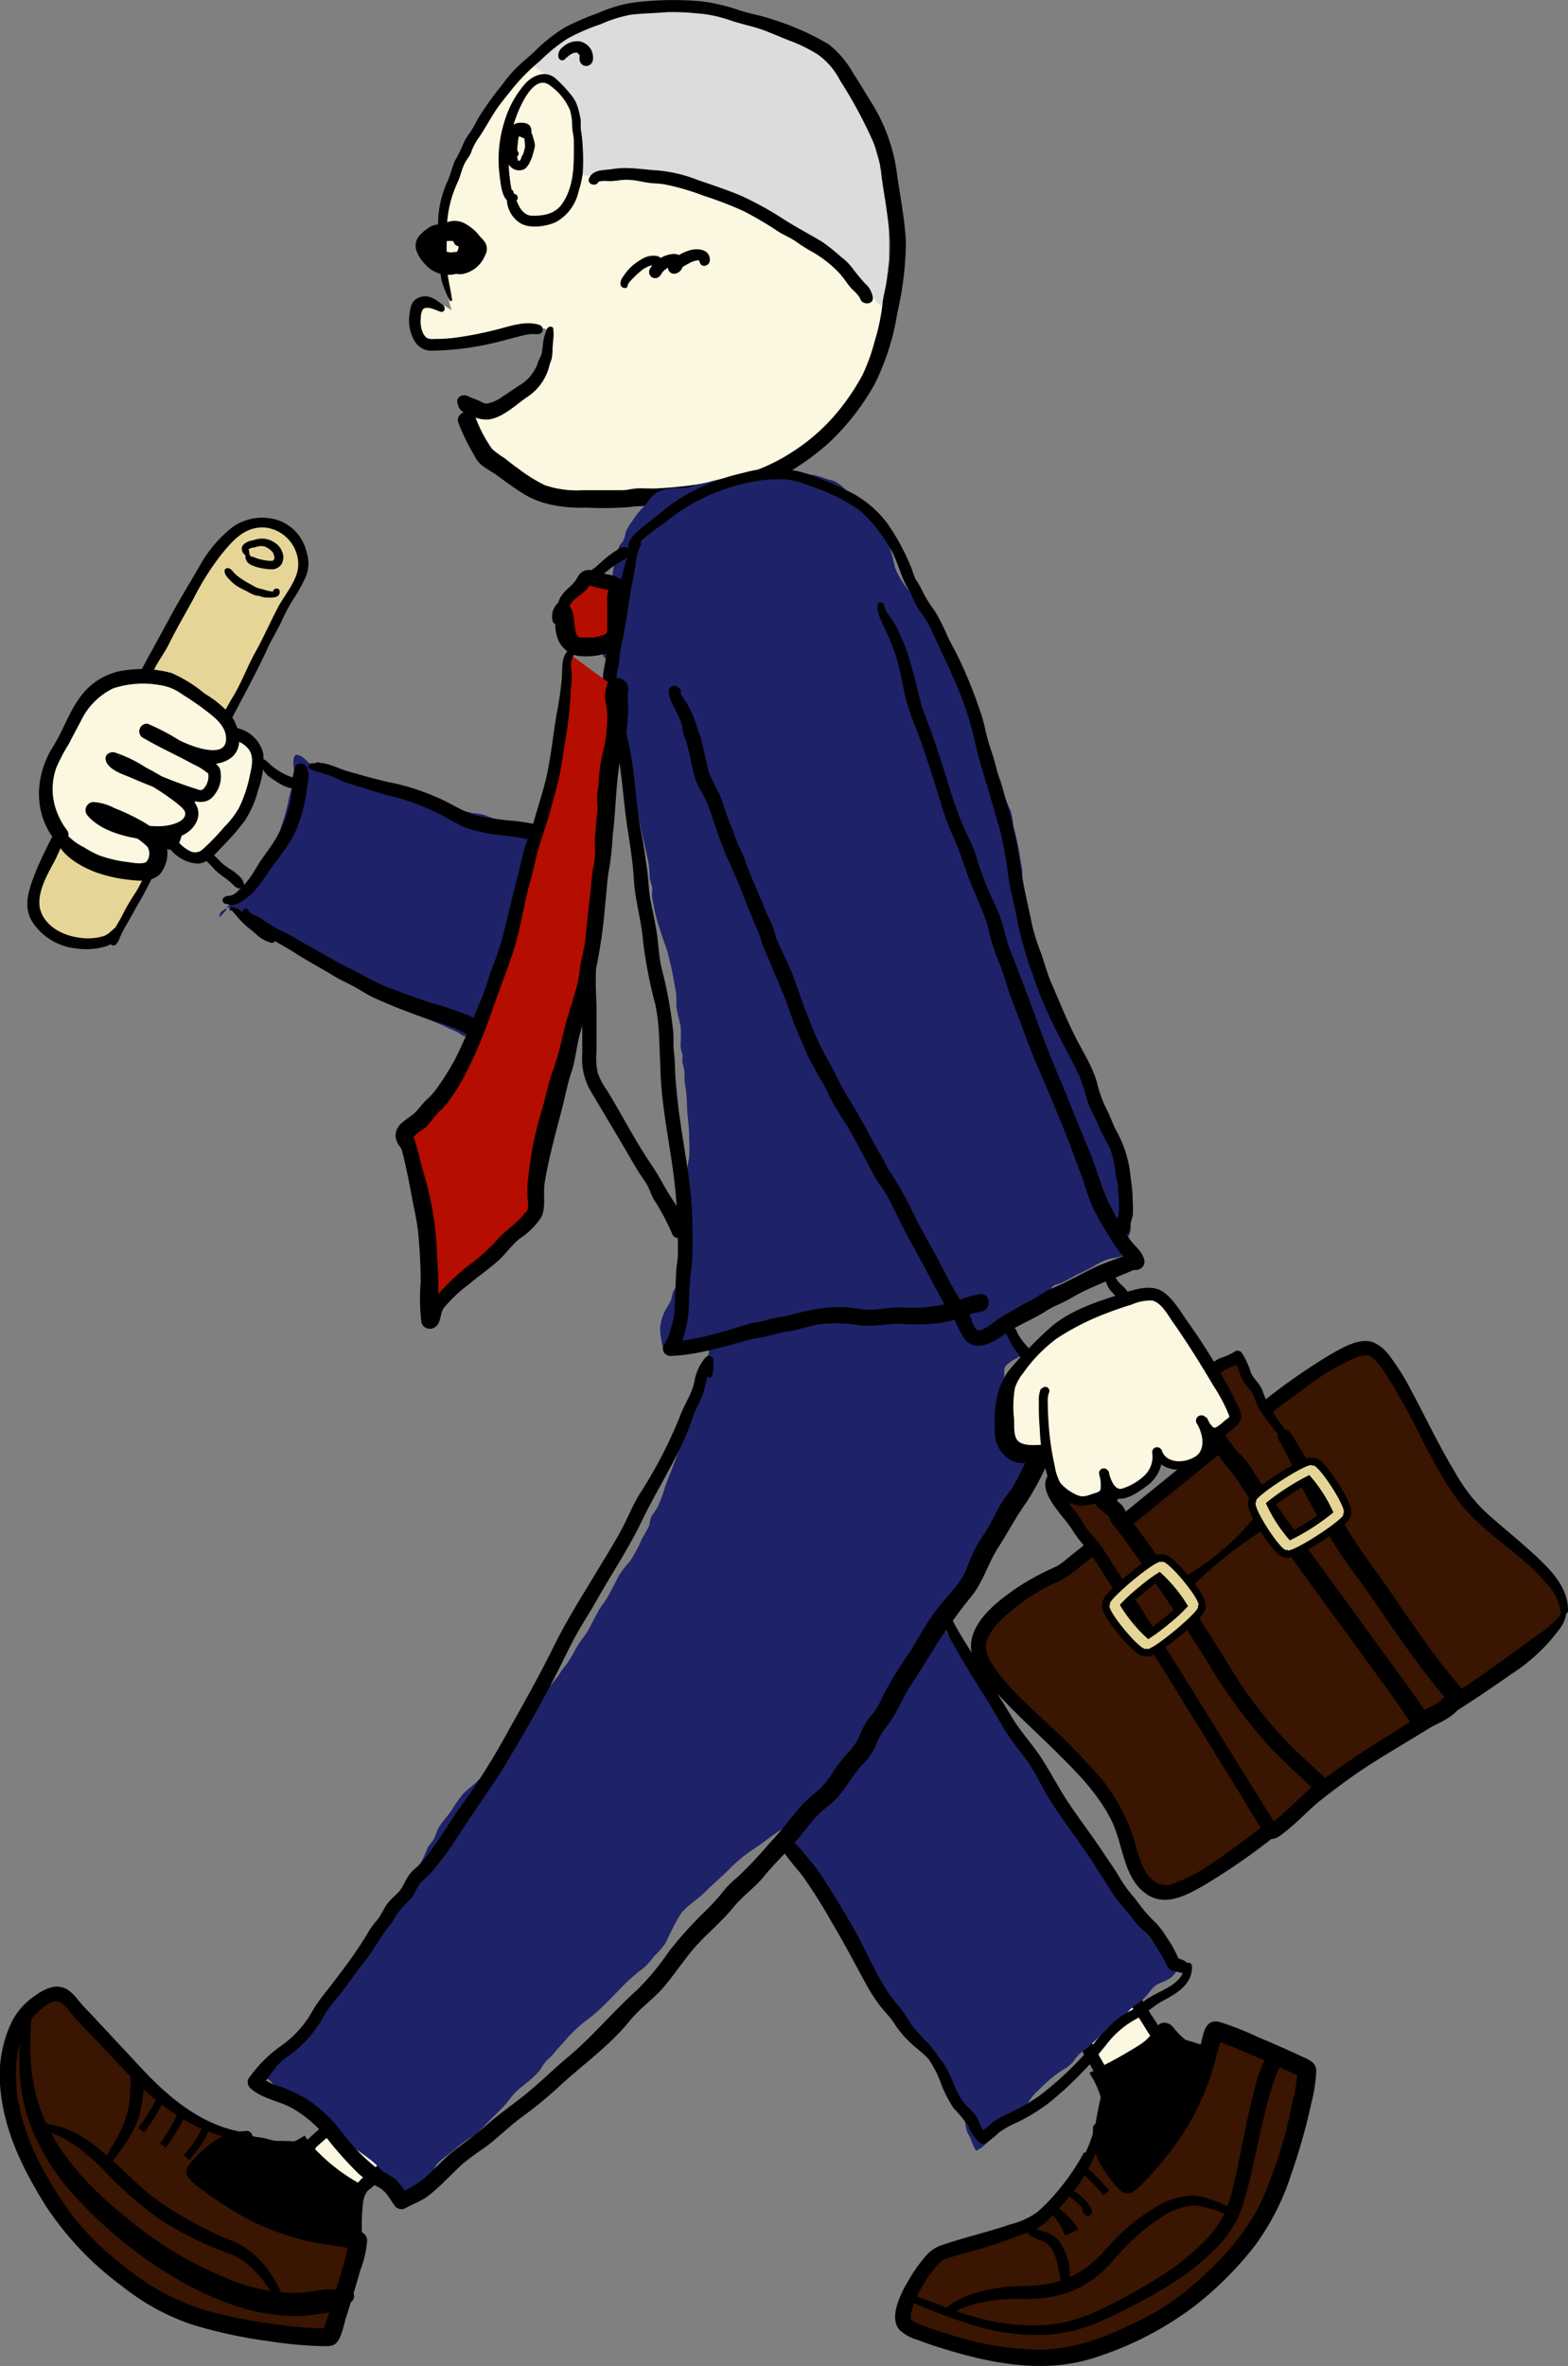 <svg xmlns="http://www.w3.org/2000/svg" viewBox="0 0 205.07 309.34"><rect x="0" y="0" width="205.07" height="309.34" fill="#808080" stroke="none"/><defs><style>.cls-1{fill:#fcf7e0;}.cls-2{fill:#dbdcdc;}.cls-3{fill:#3a1501;}.cls-4{fill:#1e2268;}.cls-5{fill:#b50d00;}.cls-6{fill:#e5d698;}</style></defs><g id="レイヤー_2" data-name="レイヤー 2"><g id="PC"><g id="イラスト"><g id="サラリーマン02"><path class="cls-1" d="M58.09,30.28c0-3.26,1.43-13.55,11.31-22.14s28.57-3.22,37.74,10,9.93,21.62,8.47,26.06-4.7,11.3-9.13,14.19-20.59,9.57-29.66,6.89S64.58,61.65,63,58.67a19.93,19.93,0,0,1-1.94-5.76,4.12,4.12,0,0,0,5.74-.66c2.84-3,4.47-3.52,4.63-6s.17-3.18.17-3.18-1.27-.53-4.12.17S55.73,45.64,55.1,44.55s-1.86-4.3.09-4.94,3.9,1,3.9,1a24.05,24.05,0,0,1-1.1-5.5A43.36,43.36,0,0,1,58.09,30.28Z"/><path class="cls-2" d="M69.73,8.7c.22,0,.37.17.54.25a4.83,4.83,0,0,1,.58.43c.36.27.72.52,1.1.75a7.52,7.52,0,0,1,.62.5c.19.16.4.32.58.49a4.27,4.27,0,0,1,.49.56,1.83,1.83,0,0,1,.21.66,1.49,1.49,0,0,0,.25.56,5.27,5.27,0,0,1,.46.7c.11.22.14.45.23.67s.19.53.29.8c.17.45.42.88.58,1.33a4.61,4.61,0,0,1,.15.53c0,.13.06.22.07.35s0,.27,0,.4.07.19.08.3a1.85,1.85,0,0,0,0,.23c0,.12.07.21.08.33s0,.21,0,.31a5,5,0,0,1,.07.77c0,.25.08.47.07.72A6.23,6.23,0,0,1,76,21.63c0,.2-.09.39-.14.58a.24.24,0,0,0,.06.27c0,.05.08.05.11.1s0,.13,0,.19.38.17.55.19a4.91,4.91,0,0,1,.66.06l.6.15c.12,0,.22,0,.33,0s.26.07.4.08a4.17,4.17,0,0,0,.7-.08,5.45,5.45,0,0,1,.7,0h.61c.24,0,.45.07.68.08a7.94,7.94,0,0,0,1.29,0c.24,0,.45-.08.7-.08h.72a5.66,5.66,0,0,0,.72-.08c.25,0,.51,0,.75,0a8.23,8.23,0,0,1,1.72.05c.41.1.83.24,1.23.38s.92.29,1.38.48c.25.1.52.13.78.22s.64.24,1,.33.48.23.73.32a3,3,0,0,1,.7.34,7.42,7.42,0,0,0,1.35.53c.24.08.46.19.69.27s.61.38.93.52.52.11.77.23.45.19.68.27c.58.2,1.14.46,1.7.68s1.08.39,1.57.64a3.18,3.18,0,0,0,.33.09c.1,0,.18.09.28.12l.76.22c.1,0,.19.1.3.14s.27.06.4.1a6.35,6.35,0,0,1,.67.28,5.85,5.85,0,0,1,.79.4,1.88,1.88,0,0,0,.36.27l.28.17a5.5,5.5,0,0,0,.57.36c.2.1.33.26.53.37a3.37,3.37,0,0,1,1.1,1.09,9.06,9.06,0,0,0,1.14,1.18,7,7,0,0,1,.64.7c.18.23.42.4.61.62.36.42.75.81,1.14,1.22a3.82,3.82,0,0,0,.53.45c.25.19.42.44.68.61a3.67,3.67,0,0,1,.66.59,2.23,2.23,0,0,0,.44.29c.1.07.17.18.27.26a6.26,6.26,0,0,1,1.06,1l.45.61a1.7,1.7,0,0,0,.61.49c.09-.07.11-.25.13-.36s.06-.26.1-.4c.08-.31.14-.64.21-1s.11-.54.18-.81a1,1,0,0,0,.06-.34,2.85,2.85,0,0,1,.08-.51c0-.22,0-.47,0-.68a1.69,1.69,0,0,0,.08-.39c0-.12,0-.25,0-.37s.07-.31.08-.47a3.31,3.31,0,0,1,.07-.55,5.41,5.41,0,0,0,0-.9V31.3c0-.35,0-.73,0-1.08s.12-.89.16-1.33a23.86,23.86,0,0,0-.08-2.4,7.26,7.26,0,0,0-.42-2.16c-.08-.26-.13-.57-.23-.82a5.75,5.75,0,0,1-.35-.93c0-.21-.15-.41-.2-.61s0-.35-.09-.53c-.08-.33-.2-.66-.3-1-.2-.6-.28-1.23-.51-1.82a3.9,3.9,0,0,1-.12-.46c0-.14-.11-.26-.13-.39s0-.22,0-.3a1.4,1.4,0,0,0-.06-.28c0-.18-.06-.37-.09-.54-.07-.62-.25-1.22-.36-1.83a6,6,0,0,0-.4-1.52,3.76,3.76,0,0,1-.29-.75,4.73,4.73,0,0,0-.53-1.14A4.07,4.07,0,0,0,111,9.69a2.72,2.72,0,0,1-.8-.75,1.82,1.82,0,0,0-.4-.32,3.12,3.12,0,0,1-.43-.46,4.05,4.05,0,0,0-.91-.56,5.11,5.11,0,0,1-.9-.71,2,2,0,0,0-.33-.24c-.15-.09-.24-.23-.38-.33a1.93,1.93,0,0,1-.36-.28c-.14-.13-.31-.19-.44-.32s-.24-.33-.4-.44-.27-.12-.38-.22a4.4,4.4,0,0,0-.38-.37,3.65,3.65,0,0,1-.45-.32,1.56,1.56,0,0,0-.4-.22,4.13,4.13,0,0,1-.42-.31c-.29-.2-.59-.35-.89-.53a1,1,0,0,0-.35-.14,1.68,1.68,0,0,1-.48-.2,6.11,6.11,0,0,0-1-.23c-.15,0-.28,0-.44,0s-.27-.1-.41-.14a5.67,5.67,0,0,0-.9-.16,4.14,4.14,0,0,1-1-.13A4.78,4.78,0,0,0,97,2a7.24,7.24,0,0,1-1.89-.45,3.16,3.16,0,0,1-.84-.37c-.24-.15-.55-.16-.79-.29a.6.6,0,0,0-.35-.1C93,.81,93,.74,92.82.69A4.25,4.25,0,0,0,92,.51a4.79,4.79,0,0,0-.84-.16,2.38,2.38,0,0,1-.38,0,1.49,1.49,0,0,0-.43-.08C90,.28,89.77.2,89.47.2a7.26,7.26,0,0,0-1.14.06c-.18,0-.37,0-.56,0s-.39.15-.59.2-.36,0-.54.07a3.27,3.27,0,0,1-.56.1c-.23,0-.45.06-.69.07s-.68.14-1,.16a6.76,6.76,0,0,0-.9,0,4.93,4.93,0,0,0-.9.28c-.26.09-.51.16-.78.23s-.74.24-1.12.34c-.17.05-.32.07-.49.13S79.9,2,79.75,2l-1,.28a5.19,5.19,0,0,1-.87.19c-.13,0-.24.09-.36.12a4.21,4.21,0,0,0-.49.09,8.34,8.34,0,0,0-1.73.76c-.3.21-.61.4-.89.61s-.44.37-.68.53a5.43,5.43,0,0,0-.84.82c-.11.12-.26.2-.38.32s-.25.26-.39.38l-.76.6a2.86,2.86,0,0,0-.38.4c-.13.14-.28.25-.4.4a2.87,2.87,0,0,0-.44.58c-.06.17-.27.53-.21.71s.36.25.5.33a1.17,1.17,0,0,1,.41.31"/><path d="M58,39.92c-.89-.64-1.79-1.46-3-1.09s-1.32,1.29-1.45,2.34a5.27,5.27,0,0,0,.63,3.35,2.55,2.55,0,0,0,2.53,1.32,36.46,36.46,0,0,0,7.84-1c1.32-.3,2.6-.69,3.91-1a6.92,6.92,0,0,1,1.11-.17,7.19,7.19,0,0,0,.92,0A.64.64,0,0,0,71,43.1a.69.69,0,0,0-.48-.63c-1.77-.55-3.67.13-5.37.57a48.8,48.8,0,0,1-5.61,1.11,19.37,19.37,0,0,1-2.74.16,1.62,1.62,0,0,1-1-.14A2.13,2.13,0,0,1,55.13,43a3.69,3.69,0,0,1-.1-1.4,2.39,2.39,0,0,1,.26-1.14c.53-.56,1.75.12,2.31.29s.74-.54.35-.82Z"/><path d="M72.37,43.06V43c-.07-.4-.58-.35-.77-.1A6,6,0,0,0,71,45.19c-.07.33-.06.66-.15,1a4.46,4.46,0,0,1-.37.87c-.15.31-.19.63-.36.93a8.46,8.46,0,0,1-.61,1,5.63,5.63,0,0,1-1.69,1.46c-.69.44-1.34.93-2,1.33a5.24,5.24,0,0,1-2.17,1,2.13,2.13,0,0,1-.81-.29,10.28,10.28,0,0,0-1-.42c-.54-.17-1-.62-1.65-.26A.76.76,0,0,0,60,53c-.16-.47-.2-.51-.13-.13a1.55,1.55,0,0,0,.13.36,2.36,2.36,0,0,0,.28.42,3,3,0,0,0,1.1.57,4.37,4.37,0,0,0,2.65.61c1.83-.34,3.36-1.83,4.82-2.86a6.86,6.86,0,0,0,3-4.15c.06-.31.21-.59.29-.9a5.71,5.71,0,0,0,.12-1.16c0-.45.07-.92.09-1.37a4.32,4.32,0,0,0,0-1.34l-.2.47,0,0a.36.36,0,0,0,.16-.38Z"/><path d="M59.11,39.15c-.18-1.44-.59-2.83-.67-4.3s0-3.2,0-4.8a15.35,15.35,0,0,1,.7-4.42,19.81,19.81,0,0,1,.8-2c.32-.77.48-1.6.87-2.34.24-.46.59-.84.79-1.32a7,7,0,0,1,.83-1.7c.85-1.17,1.53-2.5,2.33-3.72s1.52-2,2.29-3a26.55,26.55,0,0,1,3.59-3.6,22.39,22.39,0,0,1,3.56-2.89,26.25,26.25,0,0,1,4.35-1.89,17.79,17.79,0,0,1,3.85-1.23c1.58-.21,3.15-.19,4.74-.35A31.07,31.07,0,0,1,91,1.73a17.47,17.47,0,0,1,4.72,1c1.35.44,2.77.72,4.1,1.2s2.58,1.08,3.9,1.55a21.73,21.73,0,0,1,3.16,1.59,9.47,9.47,0,0,1,3,3.47,59.87,59.87,0,0,1,4.37,8.12,14.56,14.56,0,0,1,1,4c.17,1.52.45,3,.67,4.54s.4,2.93.47,4.43a26.07,26.07,0,0,1-.4,4.9c-.15,1.12-.49,2.21-.59,3.33a26.55,26.55,0,0,1-1,4.73,25.36,25.36,0,0,1-1.58,4.4,29.64,29.64,0,0,1-2.49,3.87,25.48,25.48,0,0,1-6.6,6.16,24.68,24.68,0,0,1-7.94,3.41,52.8,52.8,0,0,1-9.61,1.41c-.83.06-1.66,0-2.5,0s-1.51.23-2.27.25c-1.75,0-3.5,0-5.25,0a13,13,0,0,1-4.89-.65,20.37,20.37,0,0,1-3.57-2.24c-.6-.4-1.18-.89-1.75-1.33a10.7,10.7,0,0,1-1.59-1.17,18.18,18.18,0,0,1-2.25-4.33c-.55-1.21-2.62-.35-2.16.9a27.17,27.17,0,0,0,2.08,4.27A3.59,3.59,0,0,0,63.24,61c.54.36,1,.66,1.57,1,1.12.83,2.26,1.68,3.44,2.43A11.54,11.54,0,0,0,72.16,66a19,19,0,0,0,4.53.37,44.83,44.83,0,0,0,5.56-.07c1.48-.21,2.94-.11,4.42-.27.73-.07,1.46-.18,2.19-.28s1.75-.05,2.64-.21a67.83,67.83,0,0,0,9.3-2.49,10.62,10.62,0,0,0,1.75-1c.72-.41,1.42-.78,2.1-1.26a31.65,31.65,0,0,0,3.79-2.93,31.72,31.72,0,0,0,5.93-7.6,32,32,0,0,0,3-9.42,43,43,0,0,0,1.11-9c-.12-3.25-.82-6.37-1.23-9.59a23.12,23.12,0,0,0-3.34-8.93c-.77-1.25-1.52-2.51-2.32-3.74a13,13,0,0,0-3.18-3.77,34.92,34.92,0,0,0-7.53-3.32C99.45,2,98,1.78,96.6,1.31A24.29,24.29,0,0,0,91.78.18,40.64,40.64,0,0,0,82.43.4a18.62,18.62,0,0,0-4.24,1.32A32.12,32.12,0,0,0,73.85,3.6a21.35,21.35,0,0,0-4,3.19c-.73.68-1.5,1.3-2.23,2A17.31,17.31,0,0,0,65.74,11a47.47,47.47,0,0,0-2.85,3.9c-.51.76-.86,1.62-1.38,2.38a6.69,6.69,0,0,0-1,1.72,21,21,0,0,1-1,2c-.39.9-.61,1.86-1,2.75a13.35,13.35,0,0,0-1.18,4.6A41,41,0,0,0,57.43,34a19.35,19.35,0,0,0,.34,2.74,16.57,16.57,0,0,0,1,2.48c.06.19.4.18.37-.05Z"/><path d="M67.14,25.31c-.31,0-.57-3-.59-3.23,0-.82,0-1.67,0-2.49a14.25,14.25,0,0,1,.37-2.34c.29-1.6,2.58-8.16,5.11-6a7.6,7.6,0,0,1,2.5,3.11,7.46,7.46,0,0,1,.3,2.1c0,.66.21,1.27.22,1.92,0,2.79.15,5.74-1.47,8.18-.93,1.4-2.43,1.68-4,1.64s-2-2-2.47-3.21c-.14-.34-.62-.2-.71.09a3.76,3.76,0,0,0,1.58,4.05c1.24.82,3.41.49,4.7-.08a6.08,6.08,0,0,0,3-4.06,13.12,13.12,0,0,0,.53-2.33,25.12,25.12,0,0,0,0-3.36,16.38,16.38,0,0,0-.22-2.21c-.08-.52,0-1.05-.07-1.57a13.71,13.71,0,0,0-.34-1.44,4.68,4.68,0,0,0-1-1.8,16.79,16.79,0,0,0-2-2.09c-1.26-1-2.81-.37-3.83.67A13.3,13.3,0,0,0,65.94,16a16.42,16.42,0,0,0-.59,7c.12.9.32,3.92,1.92,3.35a.5.5,0,0,0-.13-1Z"/><path d="M67.35,19.71h.19l.18.13,0,0s0-.16,0,0a.92.92,0,0,0-.13-.36s-.1-.22-.06-.12a2,2,0,0,1-.08-.22c0-.09,0-.15,0,0a2.81,2.81,0,0,0,0-.29c0-.28,0-.56,0-.84a2.32,2.32,0,0,1,.07-.59.82.82,0,0,1,.09-.19.22.22,0,0,1,.1-.11.73.73,0,0,1,.37-.11h.29s.15,0,.07,0h.06l0,0c0-.05,0-.05,0,0s0-.06,0,0c0-.18,0,.17,0,0,0,.21,0,.42,0,.63a9.91,9.91,0,0,1,.17,1.71,5.29,5.29,0,0,1-.34,1.15,1.59,1.59,0,0,1-.26.44.24.24,0,0,1-.13.1.21.21,0,0,1-.11,0,1.32,1.32,0,0,1-.72-1,3,3,0,0,1,0-.73,2.44,2.44,0,0,1,0-.27c0,.17,0-.07,0-.12a2.59,2.59,0,0,1,.14-.45c.06-.16,0,.09,0-.07a1,1,0,0,1,0-.1l.16-.3.15-.23.1-.13.16-.17a.83.83,0,0,1,.17-.12c.12-.07,0,0,0,0a.17.17,0,0,1,.1,0c.09,0,0,0,0,0s.15,0,0,0a.41.41,0,0,1,.29.17,1.65,1.65,0,0,1,.22.57,4.74,4.74,0,0,1,.18.72,1.14,1.14,0,0,1-.13.52c-.09.24-.1.5-.2.73,0,0,0-.06,0,0a.83.83,0,0,1-.09.16c0,.08-.09.16-.14.24A1.24,1.24,0,0,1,68,21c.06,0,0,0,0,0s0,0-.06,0a.72.72,0,0,1-.23,0c.09,0,0-.07,0,0s-.09-.13,0,0l0-.1c0-.06,0-.06,0,0a.24.24,0,0,1,0-.08,1.55,1.55,0,0,1-.07-.31c0,.11,0-.08,0-.08a1,1,0,0,0,0-.17c0-.23,0-.46,0-.68s.07-.71.11-1.06c0-.14,0-.29.06-.43a.5.5,0,0,1,.09-.26c0,.06,0,0,0,0h0l0,0,.08,0c-.11,0,0,0,0,0s0,.05,0,0l.15.09a1.2,1.2,0,0,0,.4.14.36.36,0,0,0,.45-.35.83.83,0,0,0-.57-.86,1.22,1.22,0,0,0-.88,0,1.37,1.37,0,0,0-.73.63,3.34,3.34,0,0,0-.23,1,9.29,9.29,0,0,0-.13,2,1.8,1.8,0,0,0,.77,1.55c1.33.7,2.31-.91,2.51-2a5,5,0,0,0,.24-1,3.39,3.39,0,0,0-.23-1,2,2,0,0,0-1.07-1.47c-1-.4-1.91.72-2.3,1.54a3.22,3.22,0,0,0,.31,3.58,1.55,1.55,0,0,0,2,.38,2.78,2.78,0,0,0,.87-1.64,4.41,4.41,0,0,0,.17-.88,4.47,4.47,0,0,0-.14-1.2,4.44,4.44,0,0,1-.07-1,1.51,1.51,0,0,0-.12-.76c-.28-.52-1-.57-1.5-.52a1.61,1.61,0,0,0-1.4,1.12,4.6,4.6,0,0,0-.06,2A1.7,1.7,0,0,0,67,20.37a.71.71,0,0,0,.55.1.39.39,0,0,0-.21-.76Z"/><path d="M61.38,33.92a1.38,1.38,0,0,0-.78,0,2.5,2.5,0,0,1-.55,0c-.52,0-1,.26-1.5.21a3.51,3.51,0,0,1-2.09-1.36,2.7,2.7,0,0,1-.33-.5,2.5,2.5,0,0,1-.12-.45v-.09c0,.16,0,.19,0,.06l.13-.15a2.73,2.73,0,0,1,.53-.49,3.57,3.57,0,0,1,1.1-.46c.47-.14,1-.31,1.43-.43a1.37,1.37,0,0,1,1.08.27,5.53,5.53,0,0,1,1.14,1c.24.29.54.57.75.86l0,.07c0,.08,0,.09,0,0s0,.09,0,0A1.74,1.74,0,0,1,62,33c-.39.62-1.15,1.4-2,1.31A3.23,3.23,0,0,1,59,33.85c-.4-.22-.82-.39-1.22-.6-.67-.35-1.19-.73-1.09-1.57a.61.61,0,0,1,.19-.41,1.6,1.6,0,0,1,.26-.26s.16-.08,0,0a2.8,2.8,0,0,1,.5-.12c.28-.05.54-.14.82-.19a1.35,1.35,0,0,1,1,.14c.18.11.35.26.54.37a4.47,4.47,0,0,1,.61.33,2.91,2.91,0,0,1,.57.83,1,1,0,0,1-.32.88,1.59,1.59,0,0,1-.91.46c-.32.05-.69-.23-1-.42a2.41,2.41,0,0,1-1.41-1.68c0,.14,0-.16,0-.15,0-.19,0,0,0-.15a.4.4,0,0,1,.12-.17,2.68,2.68,0,0,1,.64-.12,1.9,1.9,0,0,1,.67-.08,1.41,1.41,0,0,1,1,1.43,1.07,1.07,0,0,1-.23.57c.05-.06-.14.11,0,0-.09,0-.1.05,0,0l-.16,0c-.24.07.13,0-.13,0A2.17,2.17,0,0,1,59,33c.15,0-.16,0-.15,0l-.37-.08a2.23,2.23,0,0,1-1-.42c.12.1-.09-.1-.09-.1s-.08-.09,0,0l-.09-.15c-.13-.21,0,.12-.06-.12,0,0-.07-.34,0-.18,0-.07,0-.1,0-.12l.12-.06c.18-.09-.06,0,.07,0a5.21,5.21,0,0,1,1-.25,3.14,3.14,0,0,1,.75,0h.05l.1.06c-.07-.06-.07-.06,0,0l0,0c0-.07-.06-.07,0,0s0-.07,0,0v0a.69.69,0,0,0,1.37,0c.13-2.17-3.16-1.74-4.32-.95s-.78,2.44.2,3.23a4.26,4.26,0,0,0,3.34.83,2.41,2.41,0,0,0,1.55-3.1A3.06,3.06,0,0,0,60.32,30a2.51,2.51,0,0,0-2-.53,3.36,3.36,0,0,0-1.88.6,2.13,2.13,0,0,0-.6,2A4.37,4.37,0,0,0,58.26,35a2.79,2.79,0,0,0,2.23.39,3.38,3.38,0,0,0,1.66-1.06,2.75,2.75,0,0,0,.67-2,3.48,3.48,0,0,0-1-1.79A2.16,2.16,0,0,0,61,30a8,8,0,0,1-.73-.45,3.15,3.15,0,0,0-2.17-.37c-.32,0-.62.13-.94.18a2.53,2.53,0,0,0-.8.23A2.64,2.64,0,0,0,55,31.33a3,3,0,0,0,1.76,3.26c.52.26,1.06.47,1.58.73a3.68,3.68,0,0,0,2,.53,4,4,0,0,0,3.1-2.46,1.67,1.67,0,0,0,0-1.7,5.35,5.35,0,0,0-.58-.68c-.22-.24-.42-.51-.65-.74a6.07,6.07,0,0,0-1.7-1.19,2.9,2.9,0,0,0-2.11,0,16.66,16.66,0,0,0-1.75.47A4.06,4.06,0,0,0,55,30.66a2,2,0,0,0-.57,2,4.56,4.56,0,0,0,1.14,1.85,4,4,0,0,0,3.93,1.33,3.48,3.48,0,0,1,.85-.11,1.59,1.59,0,0,0,.68-.17l.2-.14c.14-.13,0,0-.07,0a.74.74,0,0,0,.2-1.45Z"/><path d="M74,7.6c0-.07-.12.11,0,0l.06-.06c-.11.13-.1.07,0,0a.94.94,0,0,0,.23-.16l.16-.15c.11-.09-.15.11,0,0l.12-.08c.14-.09.3-.16.45-.24h0l.12,0,.22-.06c.08,0,.17,0-.08,0h.09s0,0,.07,0h-.08l.09,0,0,0c.08,0,.06,0-.06,0s.1.05.13.06.13.11.16.11L75.57,7l.07.06.1.1,0-.06.06.08c.08.12,0-.17,0,0s0-.21,0-.05,0,.41,0,.62a.89.89,0,0,0,.88.88.91.91,0,0,0,.87-.88,2.21,2.21,0,0,0-.33-1.4,2.31,2.31,0,0,0-1.34-.93,2.76,2.76,0,0,0-2.29.75,1.39,1.39,0,0,0-.49.63,1.25,1.25,0,0,0-.08.54.59.59,0,0,0,.42.55A.6.6,0,0,0,74,7.6Z"/><path d="M78.18,23.87c.21-.32,1.32-.18,1.58-.19.79,0,1.52-.21,2.33-.17,1,0,1.93.3,2.91.41.65.07,1.26.07,1.91.18A31.82,31.82,0,0,1,92,25.58a50.55,50.55,0,0,1,5.21,2,44.48,44.48,0,0,1,4.57,2.69c.7.44,1.47.76,2.16,1.2a22.18,22.18,0,0,0,1.94,1.26,15.49,15.49,0,0,1,3.73,2.81c.55.56,1,1.24,1.45,1.83s1.24,1.1,1.48,1.78,1.67.76,1.61-.22a2.89,2.89,0,0,0-1-1.85A27.21,27.21,0,0,1,111.44,35,7.43,7.43,0,0,0,110,33.59a26.53,26.53,0,0,0-2.51-2c-1.59-.94-3.21-1.81-4.79-2.79a43.86,43.86,0,0,0-5.56-3.11c-1.91-.83-3.89-1.47-5.86-2.15a19.2,19.2,0,0,0-5.15-1.25c-2.07-.11-4-.53-6-.19-1.09.18-2.58,0-3.09,1.23-.3.72.83,1.13,1.2.51Z"/><path d="M82.05,37.22c.09.11-.09.24.07,0l.1-.2a3,3,0,0,1,.28-.34,15.21,15.21,0,0,1,1.43-1.35,3.75,3.75,0,0,1,1.23-.62l.39-.06c-.21,0,.1-.23-.1,0-.06.08,0,.17-.15.24L86.39,36a2.09,2.09,0,0,1,1-1c.22-.1.47-.13.68-.23s.29.09,0-.23-.19-.27-.17-.17.08.09.28-.13L89,35l0-.1-.11.41c.24-.44,1-.73,1.43-1a3.35,3.35,0,0,1,1-.28c.1,0,.22.09.08,0a2.42,2.42,0,0,1,.16.39c.32.64,1.24.28,1.27-.35.09-1.56-1.73-1.69-2.83-1.28a6.62,6.62,0,0,0-1.75.91c-.53.42-1,.75-.86,1.51a.8.8,0,0,0,1,.55c1.35-.37,1.3-2.63-.28-2.56A3.82,3.82,0,0,0,85,35.16a.8.8,0,0,0,1.38.81c.45-.72.62-2.1-.35-2.48a2.88,2.88,0,0,0-2.27.5,6.52,6.52,0,0,0-2.26,2.17,1.44,1.44,0,0,0-.34,1.07.57.57,0,0,0,.71.4.27.27,0,0,0,.17-.41Z"/><path class="cls-1" d="M46.76,286.47c.21.38-2.32,2.71-2.25,3.2.1.71,1.06,5.44,1,5.75s-3.6-1.77-7.37-2.32-10.79-7.45-11-10.43,13.19-1.88,13.19-1.88c-.14-.38,7.09-6.19,7.07-6l6,5.52C53.12,280.69,46.83,286.51,46.76,286.47Z"/><path d="M46.3,286.59c0-.18-.35.37-.49.53-.26.32-.54.61-.81.92a3.54,3.54,0,0,0-1,1.55A5.39,5.39,0,0,0,44.2,291c.15.9.32,1.8.47,2.7a8.33,8.33,0,0,0,.22,1.65l.61-.53-.22-.08c-.05,0-.37-.14-.37-.15l-1.4-.59a28.24,28.24,0,0,0-3.57-1.2,18.27,18.27,0,0,1-3.1-.78A18.11,18.11,0,0,1,32,288.53,18.15,18.15,0,0,1,28.3,284c-.53-1-.79-1.61.37-2a13.82,13.82,0,0,1,4.15-.62,58.39,58.39,0,0,1,7.48.18.76.76,0,0,0,.75-.75c0,.49-.2.27,0,.22s.24-.23.29-.29c.24-.23.49-.45.74-.67.74-.66,1.5-1.3,2.27-1.93s1.48-1.2,2.23-1.78l.76-.58c.11-.09.56-.29.25-.21l-.76-.2c1.85,2,4,3.7,6,5.52l-.13-.95c.17-.21-.26.24-.34.33l-.88.84-2.29,2.15c-.76.7-3,2.07-2.76,3.31l.18-.44.06,0c-.48.16-.27.92.21.75s-.54.06-.15,0c.11,0,.23,0,.34,0a2.58,2.58,0,0,0,.8-.3,17.68,17.68,0,0,0,2.34-2.08,32.23,32.23,0,0,0,3.85-3.72.79.79,0,0,0-.12-.95c-2-1.83-4.15-3.57-6-5.52a.77.77,0,0,0-.76-.2,5.3,5.3,0,0,0-1.49,1c-.88.69-1.75,1.4-2.6,2.12s-1.68,1.4-2.48,2.15c-.38.35-1.06.86-1,1.45l.75-.75a55.37,55.37,0,0,0-7.94-.09c-1.93.12-6.62.33-5.85,3.36a12,12,0,0,0,3,4.68,24.52,24.52,0,0,0,5.3,4.45c2.09,1.27,4.4,1.4,6.67,2.17,1.11.37,2.17.9,3.28,1.27.47.15,1.06.3,1.27-.3a5.21,5.21,0,0,0-.29-2.17c-.19-1-.41-2.05-.61-3.08a1.28,1.28,0,0,1,0-.82,6,6,0,0,1,1.05-1.31c.41-.49,1.16-1.16,1-1.86S46.2,286,46.3,286.59Z"/><path d="M26.51,279.79c3.15-.39,6.41.69,7.3.72s3.73,1.34,5.73.17c1.22,1.89,6.24,5.71,7.22,5.79-.64,1.21-.6,5.57-.44,6.34s-.35,4.28-2.14,4.89-8.55-1.14-12-4.81S21.8,280.38,26.51,279.79Z"/><path d="M43.22,298.9a19.35,19.35,0,0,1-11.88-5.26c-.36-.37-8.77-9.23-7.36-13.2a2.68,2.68,0,0,1,2.39-1.73h0a19.84,19.84,0,0,1,6.44.52,9,9,0,0,0,1,.19,6.93,6.93,0,0,1,1.24.25c1.11.29,2.79.72,3.9.07l.9-.53.57.88a23.67,23.67,0,0,0,6.46,5.3l1.66.13L47.73,287c-.45.85-.49,4.88-.34,5.61.24,1.16-.4,5.3-2.86,6.14A4.08,4.08,0,0,1,43.22,298.9Zm-16.58-18c-.52.07-.58.24-.6.3-.52,1.44,2.76,6.67,6.88,11,3.4,3.57,9.74,4.92,10.91,4.53,1-.34,1.53-3,1.43-3.64a21.76,21.76,0,0,1,.18-5.95A28.54,28.54,0,0,1,39.2,282a8.62,8.62,0,0,1-4.66-.23c-.28-.07-.66-.17-.78-.18a10.29,10.29,0,0,1-1.39-.23,17.62,17.62,0,0,0-5.73-.5Z"/><path class="cls-3" d="M32.39,279.33a15.61,15.61,0,0,1-5.62-1.48,36.94,36.94,0,0,1-7.46-5.31c-4-4.32-8.76-9.29-8.76-9.29-1.51-1.47-2.18-3.42-4.4-2.17a9.4,9.4,0,0,0-2.39,1.78,9.18,9.18,0,0,0-2.11,4c-1.09,4-.8,7.89,1.51,14.06,1.13,3,5.07,8.91,5.11,9A39.79,39.79,0,0,0,17,298.27a27,27,0,0,0,11.2,5.28c10.4,2.38,15,2,15,2,.3-.25,4-12.44,3.69-12.64s-6-.7-9.34-1.9a35,35,0,0,1-11.84-7.06,16.34,16.34,0,0,1,2.89-2.78A12.81,12.81,0,0,1,32.39,279.33Z"/><path d="M32.64,279.76h0c.47-.25.2-.86-.25-.92-5.61-.67-10.16-4.42-13.89-8.44l-6.38-6.84c-.46-.48-.92-.95-1.36-1.44-.77-.87-1.46-2-2.64-2.3-1.38-.38-2.77.52-3.83,1.3a9.06,9.06,0,0,0-2.74,3.19A16.18,16.18,0,0,0,0,272.41c.35,5.87,2.94,11.12,6,16a40.88,40.88,0,0,0,10,10.51,30,30,0,0,0,9.14,5,63.54,63.54,0,0,0,10,2.16,53.29,53.29,0,0,0,6.31.63c.71,0,2,.19,2.51-.37.78-.78,1-2.53,1.36-3.52.62-2,1.22-3.95,1.78-5.94a14.28,14.28,0,0,0,.92-3.95c-.06-1.79-3.22-1.62-4.44-1.81a33.24,33.24,0,0,1-16-7.07l-.71-.62c-.19-.16-.38-.46-.2-.16l-.19,1.5a13.34,13.34,0,0,1,2.64-2.56c.73-.52,1.52-.94,2.26-1.42a7,7,0,0,1,1.13-.76c.94-.16.54-1.58-.39-1.42a15.64,15.64,0,0,0-1.58.17,8.24,8.24,0,0,0-2.68,1.26,15.26,15.26,0,0,0-3.13,3,1.29,1.29,0,0,0-.2,1.5,6,6,0,0,0,1.46,1.39,37.82,37.82,0,0,0,3.55,2.5A33.3,33.3,0,0,0,40.25,293c1.59.33,3.19.56,4.78.8a4.74,4.74,0,0,0,1.28.2c.39-.1-.74-1-.65-.95s.05-.21,0,.13c-.48,2.08-1.09,4.13-1.7,6.18-.37,1.24-.75,2.49-1.15,3.73-.15.45-.3.91-.46,1.36a4.19,4.19,0,0,0-.16.46c0,.21,0-.15,0-.09s-.37.47.12-.11l.85-.35a22.72,22.72,0,0,1-3.69-.09,74.77,74.77,0,0,1-11.31-1.88,30.35,30.35,0,0,1-12-6.18,36.13,36.13,0,0,1-7-6.95C5.41,284,2,277.58,2.08,271A14.62,14.62,0,0,1,3,265.92a7.44,7.44,0,0,1,1.45-2.36c.61-.66,1.93-1.9,2.91-1.92s2,1.77,2.67,2.43l2.73,2.85c2.73,2.85,5.28,5.89,8.46,8.27,3.37,2.53,6.89,4.38,11.16,4.63l-.25-.92h0A.5.5,0,0,0,32.64,279.76Z"/><path d="M4.23,262.93a35.3,35.3,0,0,0-.08,8,22.14,22.14,0,0,0,2.3,7.48c2.35,4.7,6.27,8.44,10.42,11.8a49.25,49.25,0,0,0,13.67,8A22.86,22.86,0,0,0,38,299.76a13.87,13.87,0,0,0,1.83-.07c.64-.07,1.33-.18,2-.27a8.92,8.92,0,0,1,2-.09,7.37,7.37,0,0,1,1,.11.52.52,0,0,1,.18.07s0,0,0,.09l-.11.11a.75.75,0,0,0-.18.44.8.8,0,0,0,.21.61l.13.1.06,0c.14,0,.1,0,.11,0a.27.27,0,0,0-.07-.08,1.07,1.07,0,0,0-.19-.18l0-1a3.09,3.09,0,0,1,.32-.14l.19,0a.64.64,0,0,1,.35.05l.08,0a.61.61,0,0,1,.16.12.87.87,0,0,1,.24.66,1.11,1.11,0,0,1-.08.3.88.88,0,0,1-.14.2.71.71,0,0,1-.15.15,2.46,2.46,0,0,1-.27.2l-.3.22a5.69,5.69,0,0,1-1,.54,7.68,7.68,0,0,1-2,.54c-.69.09-1.34.19-2.07.26a15.44,15.44,0,0,1-2.25.08A26.24,26.24,0,0,1,29.5,301a43.75,43.75,0,0,1-7.56-3.78,53.1,53.1,0,0,1-6.78-4.93,57.11,57.11,0,0,1-6-5.87,29.82,29.82,0,0,1-4.58-7.13,23.54,23.54,0,0,1-2-8.22,28,28,0,0,1,.06-4.2c.13-1.39.36-2.75.62-4.1Z"/><path d="M5.75,277.62a12,12,0,0,1,4.9,1.69,27,27,0,0,1,4,3.11c1.26,1.1,2.42,2.29,3.64,3.36a30.1,30.1,0,0,0,3.83,2.93,50.78,50.78,0,0,0,8.69,4.45,10.73,10.73,0,0,1,2.27,1.46,14.14,14.14,0,0,1,1.81,1.91,16.88,16.88,0,0,1,2.42,4.55l-.89.33a18.27,18.27,0,0,0-2.62-4,13.49,13.49,0,0,0-1.69-1.61,8.93,8.93,0,0,0-2-1.12,46.9,46.9,0,0,1-9.07-4.42,49.52,49.52,0,0,1-7.57-6.65c-2.3-2.29-4.82-4.4-7.95-5.06Z"/><path d="M18.41,271.07c.48.26.35.52.37.79l0,.79c0,.53-.06,1.07-.12,1.61a13,13,0,0,1-.75,3.2,15.08,15.08,0,0,1-1.55,2.86c-.61.87-1.22,1.71-1.87,2.52l-.79-.53c.5-.91,1-1.79,1.52-2.69a13.63,13.63,0,0,0,1.22-2.68,12.92,12.92,0,0,0,.55-2.86c0-.49.08-1,.09-1.5l0-.75c0-.26-.1-.51.38-.76Z"/><path d="M21.69,280.79l-.78-.56a19.22,19.22,0,0,0,2.58-4.54l.93.19C24.12,277.41,21.93,280.45,21.69,280.79Z"/><path d="M18.89,278.8l-.78-.56c.64-.89,2.35-3.42,2.57-4.54l.94.19C21.32,275.41,19.13,278.45,18.89,278.8Z"/><path d="M24.73,282.41l-.7-.65s2.35-2.55,2.6-4.33l.95.13C27.29,279.65,24.83,282.3,24.73,282.41Z"/><path class="cls-1" d="M152,267.2a7.9,7.9,0,0,1,1.92-.22,44.47,44.47,0,0,1,5.27,1.68c.25.12-1,4.62-2.19,8.23s-9.26,9.29-12.23,9,.5-13.31.5-13.31c-.4.07-4.83-8.09-4.64-8l6.5-4.92C147.42,259.92,152,267.15,152,267.2Z"/><path d="M152.1,267.67a7.1,7.1,0,0,1,4.32.59c.66.23,1.32.47,2,.72.07,0,.27.14.35.13.6-.06-.9.4-.12-.28a3.22,3.22,0,0,0-.16.82c-.5,2.14-1.17,4.26-1.86,6.34a9.88,9.88,0,0,1-2.79,4.11,25.14,25.14,0,0,1-4.49,3.4c-1.16.69-2.79,1.73-4.2,1.69-1.66-.05-.72-4.8-.57-5.78a60,60,0,0,1,1.41-6.65.75.75,0,0,0-.52-.92c.31,0,.27.22.15,0l-.21-.29c-.19-.27-.36-.56-.53-.84-.52-.85-1-1.72-1.49-2.59s-.92-1.66-1.35-2.5c-.17-.31-.32-.61-.48-.92s-.18-.55-.15-.2l-.39.67c2.26-1.47,4.35-3.29,6.5-4.92l-1-.13c-.08-.09.19.27.27.39.23.34.45.68.68,1l1.71,2.65c.51.81,1,1.65,1.56,2.43a2.25,2.25,0,0,0,.72.72c.07,0,.13.09.2.12.49.21-.06,0-.09-.17.08.5.83.28.76-.21s0,.56,0,.15c0-.11,0-.21,0-.31a2.26,2.26,0,0,0-.22-.92,19.41,19.41,0,0,0-1.6-2.61,33.34,33.34,0,0,0-2.9-4.36.79.79,0,0,0-1-.12c-2.15,1.63-4.25,3.44-6.5,4.93a.79.79,0,0,0-.39.68,4.93,4.93,0,0,0,.73,1.66c.52,1,1.06,2,1.61,2.94s1.09,1.9,1.68,2.82c.26.4.66,1.24,1.21,1.32l-.52-.92a58.85,58.85,0,0,0-1.45,7.32c-.22,1.7-1.06,6.37,1.48,6.86,1.52.3,3.32-.69,4.59-1.38a26.39,26.39,0,0,0,5.17-3.74,11.6,11.6,0,0,0,3.27-4.36,44.53,44.53,0,0,0,2.1-7.51c.08-.49.22-1-.23-1.38a7.28,7.28,0,0,0-2-.71c-1.91-.63-3.58-1.27-5.59-.72A.48.48,0,0,0,152.1,267.67Z"/><path d="M151.62,266.37c-1.16,1.95-7.92,4.92-7.92,4.92s1.08,3.67.88,4.64-2.88,7.46-3.93,12.18,12.52,5.47,17.65-.89,8.95-13.92,5.7-16.61-6.59-1.39-9.26-3.1S152.73,264.51,151.62,266.37Z"/><path d="M152.55,266.93a7.1,7.1,0,0,1-2,1.93,21,21,0,0,1-2.09,1.29,35.62,35.62,0,0,1-4.35,2h0l.53-1.14c0,1.6.38,3,.44,4.65a4.19,4.19,0,0,1-.3,1.22l-.37,1.06-.76,2.1c-.49,1.41-1,2.81-1.41,4.23-.22.7-.41,1.42-.6,2.13l-.26,1.07c-.07.35-.18.76-.2,1-.1,1.13,1.23,1.93,2.53,2.27a13.23,13.23,0,0,0,4.22.32,15.59,15.59,0,0,0,8-2.69,10,10,0,0,0,1.52-1.38c.42-.51.91-1.12,1.35-1.69.91-1.16,1.73-2.37,2.54-3.59a29.14,29.14,0,0,0,2.15-3.8,12.13,12.13,0,0,0,1.21-4.07,3.93,3.93,0,0,0-.3-1.92,3.21,3.21,0,0,0-1.33-1.36,8.41,8.41,0,0,0-4-1.21,11.18,11.18,0,0,1-4.65-1.06,8.44,8.44,0,0,1-2-1.47l-.4-.42-.08-.07a.57.57,0,0,0,.22.11.87.87,0,0,0,.6,0c.27-.14.2-.14.2-.11l-.1.16Zm-1.87-1.11.33-.5.22-.3a1.64,1.64,0,0,1,.61-.49,1.18,1.18,0,0,1,.87,0,1.27,1.27,0,0,1,.46.25,2.75,2.75,0,0,1,.31.32l.35.42a8.13,8.13,0,0,0,1.46,1.34,9.58,9.58,0,0,0,3.92,1.2,11,11,0,0,1,4.42,1.63,8.11,8.11,0,0,1,1,.76,3.66,3.66,0,0,1,.76,1.07,5.42,5.42,0,0,1,.41,2.45,14.36,14.36,0,0,1-1.13,4.53,31.82,31.82,0,0,1-2,4.09,40.14,40.14,0,0,1-2.53,3.78c-.46.61-.87,1.19-1.42,1.81a11.92,11.92,0,0,1-1.81,1.6,16.49,16.49,0,0,1-8.84,2.79,14.45,14.45,0,0,1-4.65-.54,6.27,6.27,0,0,1-2.19-1.13,3.32,3.32,0,0,1-.85-1.06,2.63,2.63,0,0,1-.24-1.38,7.48,7.48,0,0,1,.26-1.18l.3-1.1c.21-.72.44-1.43.67-2.15.46-1.43,1-2.84,1.47-4.24l.77-2.11.38-1a2.93,2.93,0,0,0,.25-.94,7.72,7.72,0,0,0-.45-2.07,10.47,10.47,0,0,0-.92-2l-.39-.66.93-.49h0c1.35-.71,2.73-1.42,4-2.18.65-.39,1.31-.76,1.91-1.18A5.84,5.84,0,0,0,150.68,265.82Z"/><path class="cls-3" d="M143.68,278.29a15.92,15.92,0,0,1-2.11,5.41,33.62,33.62,0,0,1-6.14,6.8,83.28,83.28,0,0,1-10,3.33l-.18,0a23.92,23.92,0,0,0-2.55.84c-1.63,1.33-5.37,6.79-4.39,9.14.36.85,5.72,2.37,7.55,2.89a30.17,30.17,0,0,0,16,.76c3.11-.77,9.43-4,9.49-4.05a39.76,39.76,0,0,0,9.36-7.71,27,27,0,0,0,6.53-10.51c3.55-10.07,3.66-14.64,3.66-14.64-.22-.33-11.9-5.39-12.13-5.12s-1.39,5.9-3,9.06a34.69,34.69,0,0,1-8.37,11,16.1,16.1,0,0,1-2.42-3.19A12.66,12.66,0,0,1,143.68,278.29Z"/><path d="M144.15,278.16h0a.5.5,0,0,0-1,0,17.93,17.93,0,0,1-4.37,7.94,40.2,40.2,0,0,1-3.14,3.12,10.31,10.31,0,0,1-3.53,1.6c-2.89,1-5.88,1.66-8.76,2.65a4.7,4.7,0,0,0-2.27,1.47A20.55,20.55,0,0,0,118.9,298c-.94,1.59-2.75,4.84-1.27,6.6a5.85,5.85,0,0,0,2.43,1.33c1.28.51,2.6.92,3.93,1.32,6.24,1.89,13,3.06,19.32.94a43.34,43.34,0,0,0,13-6.76,45.19,45.19,0,0,0,7.7-7.69,32.15,32.15,0,0,0,4.88-9.54,79.21,79.21,0,0,0,2.61-9.21,22,22,0,0,0,.65-4.2c0-1.18-1-1.51-1.91-1.94-1.89-.89-3.81-1.72-5.73-2.53a41.74,41.74,0,0,0-4.93-1.95c-2-.55-2.17,1.51-2.55,2.95a34.07,34.07,0,0,1-3.53,9,35.69,35.69,0,0,1-5.6,7.17c-.25.25-.51.49-.78.73a2.17,2.17,0,0,0-.29.24c.08-.11.19-.11,0,0l1.5.2a13,13,0,0,1-2.12-2.78c-.44-.77-.78-1.59-1.16-2.39-.14-.28-.29-.54-.43-.82s-.23-.81-.2-.33c-.06-1-1.54-1-1.48,0,0,.46-.05,1.16,0,1.72a8.49,8.49,0,0,0,1,2.92,15.64,15.64,0,0,0,2.63,3.43,1.28,1.28,0,0,0,1.5.19,6.61,6.61,0,0,0,1.53-1.32,35.82,35.82,0,0,0,2.88-3.27,33.88,33.88,0,0,0,5.73-10.22c.5-1.51.9-3.06,1.32-4.6a5.68,5.68,0,0,0,.33-1.18c.13.19-1.16.76-1.23.68s.29.08.36.1c2,.68,3.9,1.52,5.81,2.34,1.22.53,2.43,1.06,3.63,1.61.42.19.84.38,1.25.59.23.11.68.48.38.16l-.35-.85A23.41,23.41,0,0,1,169,275,60.14,60.14,0,0,1,165,287.76c-2.12,4.45-5.63,8.15-9.35,11.33a33.39,33.39,0,0,1-7.53,4.74c-3.84,1.83-7.57,3.24-11.89,3.36a38.77,38.77,0,0,1-12.07-2,33.34,33.34,0,0,1-4.68-1.66c-.17-.08-.42-.4-.28-.11a1.84,1.84,0,0,1-.05-.84,7.55,7.55,0,0,1,.8-2.4,17,17,0,0,1,2.89-4.31c.17-.17.62-.55.14-.27a5.48,5.48,0,0,1,.93-.34c.74-.27,1.49-.46,2.24-.66a74.3,74.3,0,0,0,7.27-2.37,11.67,11.67,0,0,0,2.75-1.21,13.12,13.12,0,0,0,1.53-1.45c3.12-3.2,5.66-6.68,6.47-11.15h-1C143.41,279,144.33,278.77,144.15,278.16Z"/><path d="M142.66,281.83A29.87,29.87,0,0,1,139.2,287c-.66.79-1.34,1.55-2.07,2.29a13.49,13.49,0,0,1-2.41,2.05l.22-.55h0a1.1,1.1,0,0,0,.55.59,7.73,7.73,0,0,0,1,.36,3.76,3.76,0,0,1,2.27,1.63,8.33,8.33,0,0,1,1,2.46,5.71,5.71,0,0,1,0,2.6l-1-.09c-.14-.72-.26-1.48-.42-2.2a7.33,7.33,0,0,0-.75-2.06,2.7,2.7,0,0,0-1.52-1.19,6.23,6.23,0,0,1-1.21-.55A2.05,2.05,0,0,1,134,291h0l-.12-.34.35-.21a13.23,13.23,0,0,0,2.2-1.89c.7-.71,1.37-1.46,2-2.23a28.71,28.71,0,0,0,3.35-4.95Z"/><path d="M119.32,300c2.72,1,5.37,2.15,8.13,2.9a27.21,27.21,0,0,0,8.39,1.11c.7,0,1.39-.11,2.09-.17s1.38-.25,2.06-.41a23,23,0,0,0,3.92-1.48,73,73,0,0,0,7.53-4.13,32.28,32.28,0,0,0,6.56-5.3,13,13,0,0,0,2.26-3.35,23.81,23.81,0,0,0,1.19-4c.65-2.78,1.16-5.63,1.77-8.48.31-1.42.65-2.85,1.05-4.28a14.59,14.59,0,0,1,1.86-4.34l1.74,1.34a13.39,13.39,0,0,0-1.57,3.6c-.41,1.35-.76,2.73-1.09,4.13-.66,2.8-1.21,5.63-1.92,8.48a26,26,0,0,1-1.38,4.29,14.89,14.89,0,0,1-2.63,3.77,33.59,33.59,0,0,1-7,5.47,76.48,76.48,0,0,1-7.76,4.07,23.71,23.71,0,0,1-4.21,1.51c-.73.15-1.47.29-2.21.39s-1.48.17-2.23.15a28.26,28.26,0,0,1-8.73-1.32,84.6,84.6,0,0,1-8.16-3.07Z"/><path d="M123.52,301.9a8.65,8.65,0,0,1,2.36-1.48,15.21,15.21,0,0,1,2.59-.88,21.69,21.69,0,0,1,5.36-.67,15.38,15.38,0,0,0,4.92-.72,12.42,12.42,0,0,0,4.23-2.42,21.42,21.42,0,0,0,1.77-1.79c.59-.67,1.22-1.32,1.87-1.94a24.36,24.36,0,0,1,4.3-3.29,9.92,9.92,0,0,1,5.33-1.67,8.44,8.44,0,0,1,1.41.31q.65.18,1.29.42a13.88,13.88,0,0,1,2.47,1.17l-.49.82a15.06,15.06,0,0,0-2.35-.91,12.35,12.35,0,0,0-1.23-.33,7.07,7.07,0,0,0-1.17-.19A9,9,0,0,0,151.7,290a24.52,24.52,0,0,0-3.94,3.2c-.62.59-1.2,1.21-1.76,1.86a24.89,24.89,0,0,1-1.9,2,13.36,13.36,0,0,1-4.81,2.79,17.36,17.36,0,0,1-5.45.71,22.59,22.59,0,0,0-5.07.39,12.14,12.14,0,0,0-4.63,1.73Z"/><path d="M142.35,289.75c-.33,0-.57-.34-.85-.8l.14-.09a6.84,6.84,0,0,0-3-2.33l.35-.88c2.45,1,3.9,3,3.86,3.63l-.37.45Z"/><path d="M144.32,287a26.24,26.24,0,0,0-3.15-3.19l.58-.76a26.27,26.27,0,0,1,3.31,3.34Z"/><path d="M137.81,288.22a10.14,10.14,0,0,1,1.74,1.41,10,10,0,0,1,.76.83,8.06,8.06,0,0,1,.7,1l-1.7.83c-.09-.25-.24-.57-.38-.86s-.31-.57-.49-.85a9.18,9.18,0,0,0-1.23-1.56Z"/><path class="cls-4" d="M80.64,83.47c-.86.66-.92.76-.65,1.8a11.13,11.13,0,0,1,.65,3c0,1.72,0,3.43,0,5.15,0,.5,0,1,0,1.51a6.84,6.84,0,0,0,.26,1.21c.19,1,.45,1.93.68,3a19.64,19.64,0,0,0,.8,2.65c.34.92.39,1.93.65,2.9.47,1.76.71,3.53,1.16,5.28.21.86.38,1.69.57,2.54a13.23,13.23,0,0,1,.21,2.2,10.72,10.72,0,0,0,.32,1.27c.07.44-.08.9,0,1.34.14.8.28,1.59.48,2.37.4,1.6,1,3.15,1.52,4.72a52.23,52.23,0,0,1,1.09,5.2c.17.75,0,1.55.13,2.3s.33,1.46.49,2.19a14.59,14.59,0,0,1,0,2.56,4.15,4.15,0,0,0,.23,1.1c.09.38,0,.75,0,1.11a7.2,7.2,0,0,1,.31,1.44,11,11,0,0,0,0,1.15,20.43,20.43,0,0,1,.3,2.61c0,1.61.29,3,.29,4.62a25.27,25.27,0,0,1,0,2.61,16.36,16.36,0,0,0-.3,2.32,6.47,6.47,0,0,1-.27,1.47,9.75,9.75,0,0,0,0,1.43c0,.9-.31,1.68-.31,2.61s-.23,1.7-.29,2.58,0,1.78,0,2.64a14.6,14.6,0,0,1,0,2.29,8.62,8.62,0,0,1-.89,2.18c-.19.42-.18.83-.34,1.24a13.77,13.77,0,0,1-.71,1.22,6.7,6.7,0,0,0-.69,2.32,9.91,9.91,0,0,0,.32,2.32c.12.93,0,1.18,1.13,1.16a11.11,11.11,0,0,0,2.46-.15c.38-.09.75-.09,1.13-.17s.82-.39,1.32-.23c.14.41-.19.72-.28,1.11s-.15,1-.29,1.47a16.65,16.65,0,0,1-.49,2.31,11.68,11.68,0,0,0-.68,2.31c-.09.47-.45.73-.64,1.15a13.3,13.3,0,0,0-.42,1.53c-.63,1.88-1.26,3.75-2,5.61-.34.91-.74,1.79-1,2.68a19.62,19.62,0,0,1-.9,2.35,7,7,0,0,1-.66,1c-.37.51-.26,1-.48,1.51s-.71,1.23-1,1.86a19.1,19.1,0,0,1-1.51,2.77A11.9,11.9,0,0,0,80.93,206c-.48.94-.94,1.86-1.46,2.78-.37.66-.85,1.2-1.21,1.85-.57,1-1.05,2.09-1.67,3.05A15.07,15.07,0,0,0,75.06,216a12.75,12.75,0,0,1-1.59,2.37,13.94,13.94,0,0,1-1.66,2.18,61.41,61.41,0,0,0-4,4.66c-1.31,1.57-2,3.58-3.19,5.22a22.87,22.87,0,0,1-2.19,2.44c-.59.59-1.31,1.07-1.87,1.67A20.68,20.68,0,0,0,59,236.76c-.54.78-1.22,1.47-1.69,2.3-.23.41-.31.85-.51,1.26s-.69.87-.93,1.37A11.73,11.73,0,0,1,54.74,244c-1.14,1.42-2.16,3-3.19,4.49-1.18,1.74-2.53,3.34-3.78,5a33.14,33.14,0,0,0-3.1,5c-.46.95-1.32,1.5-1.79,2.4-.18.32-.26.69-.45,1s-.62.63-.89,1-.35.92-.7,1.33A7.76,7.76,0,0,1,40,265a15.5,15.5,0,0,0-1.88,2c-.66.77-1.21,1.66-1.87,2.42s-1.56.88-2.4,1.39c.48.75,1.38.94,1.89,1.68.25.37.27.53.7.8a7.45,7.45,0,0,1,1.16.7c1.44,1.26,3.19,2.1,4.58,3.42A10.57,10.57,0,0,0,43.85,279a20.36,20.36,0,0,1,2.34,1.68c1.39,1.13,2.93,1.94,4,3.46a21.32,21.32,0,0,0,1.52,2c.62.72.85,1.64,2,1a6.48,6.48,0,0,0,1.21-1.24c.27-.28.48-.58.72-.88s.55-.45.74-.7c.37-.47.42-1,.84-1.46a5.09,5.09,0,0,1,.81-.73c.63-.49,1.21-.92,1.8-1.44A16.54,16.54,0,0,1,62,279.2a9.73,9.73,0,0,0,1.5-1.44c.76-.76,1.52-1.5,2.27-2.26.56-.57,1-1.25,1.51-1.82,1.08-1.12,2.6-1.95,3.48-3.24a5.94,5.94,0,0,1,.78-1.1,7,7,0,0,0,.87-.85c.48-.63,1-1.15,1.54-1.75A17.11,17.11,0,0,1,76.88,264c2.63-1.95,4.56-4.75,7.24-6.66a10.23,10.23,0,0,0,1.43-1.59,9.52,9.52,0,0,0,1.55-1.81,30.89,30.89,0,0,1,1.92-3.7c.83-1.12,2.22-1.9,3.2-2.89s2.2-2,3.18-3a19.77,19.77,0,0,1,3.47-2.81c1.26-.86,2.37-1.78,3.66-2.59-.4.46.64,1.56.91,2.06.46.84,1,1.52,1.51,2.31s1.42,1.71,2,2.69,1,2,1.47,2.93c.92,1.86,2.42,3.51,3.38,5.4s2.17,3.76,3.33,5.58c.66,1,1.36,2,2,3.05.58.87,1.34,1.63,1.85,2.55,1,1.88,2.45,3.46,3.64,5.25a34.56,34.56,0,0,1,3,5.22,11,11,0,0,1,.58,1.43c.12.4.12.87.27,1.25s.38.69.52,1.08a8.3,8.3,0,0,0,.65,1.43c1.11-.41,2-1.7,2.83-2.52a13.62,13.62,0,0,1,2.9-2.73c.68-.35.71-.36,1.06-1A7.79,7.79,0,0,1,136,273.1a16.81,16.81,0,0,1,3-2.49,4.85,4.85,0,0,0,1.3-1,7,7,0,0,1,1.22-1.39,18.94,18.94,0,0,0,3-2.73c.49-.59.91-.63,1.52-1a7.32,7.32,0,0,0,1.3-1.25,4.76,4.76,0,0,1,1.13-1.07,6.49,6.49,0,0,0,1.39-1.17c.51-.53.82-1.16,1.45-1.53.39-.23.84-.35,1.23-.56a3.22,3.22,0,0,0,1.1-.86c.43-.63.13-.65-.31-1.18-.72-.88-6-7.09-6.63-8s-23.46-35.68-23.24-36.18.17-.84.49-1.28c.63-.85.3-1.76.79-2.72s1.12-1.56,1.62-2.37c.3-.51.18-1,.33-1.47a7.41,7.41,0,0,1,.66-1.2,10.08,10.08,0,0,1,1.73-2.6,14.12,14.12,0,0,0,2.56-3.06,7.87,7.87,0,0,1,.85-1.53c.41-.49.68-.61.88-1.21a11.28,11.28,0,0,1,1.22-2.52c.29-.49.47-1,.79-1.47s.63-.61.78-1.13c-1,.17-1.57,1.05-2.73.78a2.21,2.21,0,0,1-1.34-.67,16.17,16.17,0,0,1-.76-1.43,6.26,6.26,0,0,1-.86-3,9.08,9.08,0,0,1,.43-2.55,5.14,5.14,0,0,0,.15-1.56,6,6,0,0,1,.26-1.6c.11-.5-.11-1,.18-1.47a4.81,4.81,0,0,1,1.52-1.07c.33-.21,1.06-.59.91-1.09,0-.18-.46-.29-.57-.42s-.25-.53-.45-.74a4.12,4.12,0,0,1-.86-1.15c-.22-.41-1-.91-1-1.4a5.68,5.68,0,0,0,2.23-.92c.67-.41,1.43-.54,2.1-.93a4.82,4.82,0,0,0,2-1.74c.16-.4,0-.69.31-1a2.54,2.54,0,0,1,.88-.33,22.2,22.2,0,0,0,2.21-1.16,22.5,22.5,0,0,0,2.45-1.24,7.39,7.39,0,0,1,1.71-.79c.66-.23,2.08-.27,2.54-.86-.38-.74-.76-1-.22-1.75a2.2,2.2,0,0,0,.6-2c-.21-1.34-1.29-2.42-1.47-3.77,0-.28.09-.59,0-.88s-.22-.2-.24-.32c-.17-.74.09-1.54,0-2.27-.07-.34-.25-.58-.32-.93a7.5,7.5,0,0,0,0-.82c-.12-.35-.42-.62-.51-1s0-.48,0-.71c-.49-2.7-2.15-4.88-3.43-7.25-.66-1.23-1-2.54-1.56-3.75a17.83,17.83,0,0,1-1.11-2.34c-.21-.6-.42-1.2-.65-1.8s-.45-1.49-.78-2.16-.68-1.21-.95-1.88a13.54,13.54,0,0,1-.54-1.79c-.13-.47-.45-.84-.56-1.32s-.08-.77-.2-1.17-.32-.78-.45-1.17a8.7,8.7,0,0,1-.47-1.58c-.08-.56-.13-1-.25-1.59a12.7,12.7,0,0,1-.06-2.05c-.09-1.24-.43-2.51-.6-3.76-.08-.57,0-1.22,0-1.8s-.26-1.31-.3-2a35.5,35.5,0,0,0-.87-3.91,10.5,10.5,0,0,0-.34-2,13.18,13.18,0,0,1-.81-2,15.28,15.28,0,0,0-.58-2.09c-.27-.71-.64-1.4-.87-2.11s-.59-1-.8-1.65-.2-1.09-.39-1.61c-.53-1.43-1.06-2.86-1.64-4.28a10.26,10.26,0,0,1-.61-1.65,8.86,8.86,0,0,0-.85-1.82,23.62,23.62,0,0,1-.92-2.31,14.44,14.44,0,0,0-.87-1.88,15.72,15.72,0,0,0-.75-1.67c-.37-.58-.85-1.1-1.27-1.65-.66-.86-1.39-1.66-2-2.54-.37-.51-.66-1.11-1-1.6a11,11,0,0,1-1.8-3,21.47,21.47,0,0,0-1-3.52c-.3-.6-.73-1.07-1-1.68a9.79,9.79,0,0,0-.94-1.67,21.42,21.42,0,0,0-3.13-2.89A7.18,7.18,0,0,0,109.3,63c-.52-.23-1.13-.34-1.67-.56a9.53,9.53,0,0,0-1.81-.43,3.77,3.77,0,0,0-1.09-.23c-.2,0-.44,0-.64,0a9.64,9.64,0,0,0-1.81-.3H100.5a9.35,9.35,0,0,0-2,.06c-.8.18-1.52.61-2.34.76a24.39,24.39,0,0,0-3.15.63c-.86.26-1.72.33-2.56.66a4,4,0,0,1-1.74.21,5.65,5.65,0,0,0-2.86.62c-.83.52-1.16,1.38-1.81,2A8.88,8.88,0,0,0,82.78,68a7,7,0,0,0-.93,1.52,5.62,5.62,0,0,1-.33,1.16c-.13.26-.39.44-.53.71a16.26,16.26,0,0,0-.87,3.77c-.15.65,0,1.31-.12,2a19.76,19.76,0,0,0-.21,2,28.06,28.06,0,0,1-.9,3.17,9.62,9.62,0,0,0-.29,2.28A12.28,12.28,0,0,0,79,86l.23,0"/><path class="cls-4" d="M28.71,119.94c-.1-.78.61-.94,1-1.32s.39-.78.62-1.06c.38-.49.9-.86,1.31-1.34,1.4-1.63,2.43-3.42,3.92-5,.81-.83.9-2.11,1.23-3.18a26,26,0,0,0,.94-3.35c.18-1.09.67-2.21.76-3.31.05-.69-.41-2.15.2-2.72,1.07.09,1.52,1.11,2.36,1.57a7.82,7.82,0,0,0,2.92,1,55.46,55.46,0,0,1,6,1.58c.5.13,1,.13,1.48.3s1,.17,1.44.33a15.58,15.58,0,0,1,1.68,1,3.82,3.82,0,0,0,1.68.5,9.77,9.77,0,0,1,3,.59,15.57,15.57,0,0,0,2.66.78,6.74,6.74,0,0,1,1.49.26,11.61,11.61,0,0,0,1.2.44c1.21.35,8.84,3.65,9.2,4.73s.62,1.88,1,2.81-7.34-.49-7.15.54a8.13,8.13,0,0,1,.23,1.58c0,.5.17,1.06.14,1.54,0,.27-.21.51-.22.8,0,.51.19.93.13,1.49a25.74,25.74,0,0,0,.1,2.78c0,1,0,1.88,0,2.83.07,2,.37,4,.4,6,0,.93.1,1.79,0,2.75-.07,1.13.34,2,.06,3.12a4.67,4.67,0,0,1-2.31-.74,12.62,12.62,0,0,0-3-1.44,16.18,16.18,0,0,1-2.5-.35c-.4-.17-.73-.47-1.13-.64s-.76-.32-1.16-.52C56.8,133.51,55,133,53.33,132c-.31-.19-.54-.47-.86-.63-.51-.26-1-.32-1.53-.63-.79-.48-1.75-.93-2.49-1.47-1.53-1.13-3.23-2.08-4.84-3.11-.8-.51-1.65-.92-2.45-1.42A20.78,20.78,0,0,0,38.61,123a11.51,11.51,0,0,1-1.41-.44,7.66,7.66,0,0,1-.8-.71,6.27,6.27,0,0,0-2.06-1.38,6.65,6.65,0,0,1-1.32-.46c-.41-.23-.72-.66-1.18-.8s-.75,0-1.12-.16-.77-.56-1.13-.33l0,.26"/><path d="M83.4,71.53c-.43-.48,3.24-3,3.48-3.14a25.52,25.52,0,0,1,5.19-3.34,26.15,26.15,0,0,1,7.57-2.27,20.52,20.52,0,0,1,3.23-.1,11.19,11.19,0,0,1,3.12.88,24.72,24.72,0,0,1,6.46,3.17,18.78,18.78,0,0,1,3.74,4.59c1.18,1.73,1.51,3.92,2.59,5.68.52.85.77,1.79,1.35,2.62a17.28,17.28,0,0,1,1.72,2.82c1.89,4.19,4,8.15,5.18,12.63.55,2.13,1,4.26,1.67,6.36s1.31,4.5,2,6.75a51.57,51.57,0,0,1,1.18,6.45c.32,2.1.93,4.11,1.26,6.2a47.7,47.7,0,0,0,1.9,6.49,49.55,49.55,0,0,0,2.7,6.59c1.06,2.22,2.28,4.37,3.35,6.58a31.9,31.9,0,0,1,1.18,3.58c.37,1.09,1,2.05,1.42,3.12s1,2,1.5,3a12.34,12.34,0,0,1,.73,3.46,20.58,20.58,0,0,1,.4,3.2,10.3,10.3,0,0,1-.05,2.08,7.5,7.5,0,0,0-.37,1.74.92.92,0,0,0,1.84,0,13.3,13.3,0,0,1,.41-1.74,16.22,16.22,0,0,0,0-1.71,19.48,19.48,0,0,0-.27-3.14,15.24,15.24,0,0,0-1.78-6.06c-.55-.93-.83-2-1.35-2.93a16.35,16.35,0,0,1-1.28-3.55c-.62-2.23-2-4.24-3-6.31-1.1-2.23-2-4.5-3-6.78-.51-1.18-.83-2.4-1.24-3.62A28.93,28.93,0,0,1,135,121c-.44-2.21-1-4.39-1.35-6.62s-.73-4.69-1.3-7c-.62-2.51-1.55-4.93-2.17-7.44-.27-1.11-.7-2.16-1-3.26s-.54-2.49-1-3.72a61,61,0,0,0-2.53-6.36c-.51-1.11-1.11-2.18-1.66-3.27a30.51,30.51,0,0,0-1.72-3.43,16.28,16.28,0,0,1-1.73-2.82,11.64,11.64,0,0,0-.77-1.32c-.31-.54-.42-1.19-.68-1.76a29,29,0,0,0-3-5.51,13.85,13.85,0,0,0-4.8-4.1,42,42,0,0,0-6.52-2.68,14.34,14.34,0,0,0-7.55.11,27.28,27.28,0,0,0-7.72,3,22.9,22.9,0,0,0-2.83,2c-.9.76-1.86,1.45-2.77,2.21s-2.46,2.13-1.37,3.27c.5.53,1.28-.26.8-.79Z"/><path d="M79.74,88.43c-.29,3,.37,5.61.87,8.5s.8,6,1.14,9,1,6.06,1.15,9.11c.17,2.72,1,5.37,1.21,8.07a59.21,59.21,0,0,0,1.6,8.23,25.68,25.68,0,0,1,.48,4c.07,1.55.14,3.11.19,4.67.18,5.77,1.7,11.38,2.07,17.12.1,1.41.23,2.73.21,4.14,0,.85,0,1.7,0,2.55s-.19,1.65-.23,2.5c-.07,1.53-.13,3.06-.2,4.59a9,9,0,0,1-.44,2.63,6.72,6.72,0,0,1-.86,2.14,1,1,0,0,0,.66,1.6c3.55-.11,6.9-1.19,10.31-2.1.72-.19,1.4-.27,2.13-.42,1-.2,1.9-.55,2.94-.69,1.6-.22,3.11-.83,4.75-1a20.21,20.21,0,0,1,4.73.19c1.72.23,3.46-.2,5.18-.19a29.83,29.83,0,0,0,5.18-.08,25.42,25.42,0,0,0,2.71-.65,13.67,13.67,0,0,1,2.66-.84c1.49-.11,1.48-2.44,0-2.31a10.58,10.58,0,0,0-2.51.72c-.83.29-1.67.47-2.52.7a20.78,20.78,0,0,1-5.52.31c-1.69,0-3.51.55-5.18.21a16.65,16.65,0,0,0-4.73-.13,34.22,34.22,0,0,0-4.62,1c-1,.22-1.86.28-2.8.59-.74.24-1.49.24-2.23.46-3.39,1-6.92,2.23-10.48,2.36l.66,1.59a8.34,8.34,0,0,0,1.41-3.17,15.93,15.93,0,0,0,.45-4.19c.07-1.44.17-2.94.37-4.36a36,36,0,0,0,.06-4.41c.13-5.72-1.34-11.42-1.93-17.1-.16-1.47-.31-2.95-.34-4.43,0-.7-.09-1.38-.16-2.08s0-1.55-.06-2.33a56.15,56.15,0,0,0-1.54-8.42c-.34-1.45-.37-2.88-.58-4.34s-.56-2.93-.84-4.39-.26-2.72-.46-4.08c-.23-1.62-.44-3.22-.76-4.83-.67-3.35-.76-6.83-1.36-10.19s-1.67-6.79-2-10.27a.37.37,0,0,0-.74,0Z"/><path d="M88.86,90l-.17-.15a.72.72,0,0,0-1.19.32c-.22,1,.76,2.4,1.17,3.31a7.5,7.5,0,0,1,.6,1.68,4.72,4.72,0,0,0,.19,1,18.26,18.26,0,0,1,.85,3.09A27.28,27.28,0,0,0,91,102c.32.93.89,1.66,1.28,2.54.85,1.91,1.4,4,2.15,5.94s1.66,3.75,2.42,5.66,1.42,3.69,2.24,5.5c.35.76.5,1.62.85,2.4.46,1,.87,2.06,1.31,3.1.74,1.74,1.48,3.39,2.07,5.19s1.36,3.44,2.08,5.13c.84,2,2.13,3.75,3,5.67s2.06,3.36,3,5.11,1.92,3.52,2.84,5.3c.45.87,1.1,1.64,1.59,2.48.59,1,1.11,2.09,1.62,3.15,1,2.1,2.2,4.13,3.3,6.19.9,1.69,1.78,3.4,2.72,5.06.48.87,1.09,1.64,1.57,2.51a10.7,10.7,0,0,0,1.2,2.24c1.37,1.52,3.46.47,4.84-.53,1.81-1.31,3.92-2.07,5.78-3.27,1-.66,2.12-1,3.17-1.63s1.95-1.06,3-1.52c2-.91,4-1.59,5.92-2.5l-1.61-.65,0,.18c.32,1.38,2.44.79,2.12-.58l0-.19a1.12,1.12,0,0,0-1.62-.65c-1.61.74-3.34,1.21-4.95,2s-3.37,1.79-5.09,2.52a14.41,14.41,0,0,0-2.3,1.29c-.7.46-1.48.73-2.2,1.19-.88.56-1.86,1-2.7,1.58a12.83,12.83,0,0,1-1.14.84,5.74,5.74,0,0,1-1.23.67c-.9.14-1.13-1.41-1.43-2-.41-.85-1-1.55-1.46-2.35-1-1.64-1.82-3.36-2.72-5-1-1.85-2.06-3.7-3-5.58a44,44,0,0,0-3.16-5.7c-.48-.69-.76-1.47-1.21-2.17-.54-.86-1-1.74-1.48-2.63-.86-1.64-1.77-3.26-2.76-4.82-1.09-1.74-1.89-3.64-2.93-5.42a37.23,37.23,0,0,1-2.28-5c-.69-1.71-1.29-3.47-1.91-5.19s-1.47-3.35-2.2-5c-.33-.74-.44-1.56-.79-2.29-.44-.9-.82-1.79-1.19-2.72-.72-1.78-1.59-3.57-2.2-5.38-.35-1.06-.91-2-1.3-3.07s-.83-2.16-1.23-3.24c-.34-.92-.57-1.87-1-2.77a17.13,17.13,0,0,1-1.29-2.74c-.3-1.12-.55-2.27-.8-3.4-.21-1-.53-1.76-.81-2.66a18.63,18.63,0,0,0-1.18-2.72c-.2-.38-1-1.34-1-1.72L87.83,91l.18.12c.67.41,1.44-.56.85-1.09Z"/><path d="M114.77,79.15c-.09,1.19.72,2.43,1.17,3.49a26.49,26.49,0,0,1,1.64,4.57c.3,1.36.57,2.72.87,4.08a33.71,33.71,0,0,0,1.49,4.27c1.17,3.15,2.18,6.38,3.16,9.59a36.28,36.28,0,0,0,1.56,4.22c.65,1.45,1.14,2.85,1.65,4.35.94,2.83,2.5,5.49,3.11,8.39a29.44,29.44,0,0,0,1.4,4.09c.63,1.72,1.1,3.51,1.78,5.21,1.08,2.73,2,5.51,3.19,8.21,1.26,2.94,2.51,5.9,3.69,8.87.61,1.53,1.16,3.08,1.74,4.62s1,3.16,1.66,4.65a36.48,36.48,0,0,0,2.38,4.17,17.79,17.79,0,0,0,1.19,1.78c.39.48,1,.94,1.15,1.57.26,1.34,2.35.78,2.05-.57-.24-1.08-1.17-1.71-1.8-2.56a30.26,30.26,0,0,1-2.25-3.75c-1.49-2.63-2.14-5.63-3.33-8.41s-2.31-5.71-3.51-8.54-2.25-5.51-3.26-8.3c-1.11-3-2.24-6.06-3.44-9.06-.52-1.31-.73-2.67-1.18-4s-1.29-2.83-1.86-4.26-1-2.68-1.42-4.06-1.22-2.74-1.78-4.12c-1.26-3.06-2.12-6.33-3.17-9.47-.55-1.68-1.17-3.32-1.8-5s-.78-3.07-1.25-4.6a42.13,42.13,0,0,0-1.39-4.48c-.36-.82-.73-1.65-1.14-2.45s-1.33-1.61-1.45-2.53a.43.43,0,0,0-.85,0Z"/><path d="M83.21,70.75a1.79,1.79,0,0,0-.87,1.16c-.27.85-.54,1.71-.77,2.57A46.71,46.71,0,0,0,80.4,80.1c-.26,1.86-1,3.7-1.13,5.56-.08.93-.33,1.83-.42,2.77,0,.41,0,.83,0,1.23a7.61,7.61,0,0,0-.22,1.25.9.9,0,0,0,1.8,0,11.34,11.34,0,0,1,.2-1.14c0-.39,0-.78,0-1.17,0-.79.32-1.54.37-2.32.13-1.72.61-3.43.88-5.13s.5-3.35.82-5c.16-.82.31-1.64.46-2.46a5.26,5.26,0,0,1,.59-2.29c.28-.33-.07-.88-.49-.63Z"/><path d="M77,76.51c.09-.21.39-.33.56-.48a5,5,0,0,1,.65-.49,19.86,19.86,0,0,0,1.63-1.23,12.12,12.12,0,0,1,1.53-1,2.48,2.48,0,0,0,.88-.73.81.81,0,0,0,0-.74c.06.16,0-.09-.07-.12a.72.72,0,0,0-.23-.12l.22.13c-.62-.56-1.42.16-2,.52a14.39,14.39,0,0,0-1.61,1.31c-.24.21-.47.43-.72.63s-.49.34-.72.52a4,4,0,0,0-.59.67,1.6,1.6,0,0,0-.48.78.5.5,0,0,0,.92.39Z"/><path d="M41.61,99.63c-.2.08-.53.25-.74.18-.43-.13-.72.54-.31.73a23.4,23.4,0,0,0,2.49.82c.81.26,1.49.74,2.32,1,2,.55,3.9,1.3,5.9,1.74a29.36,29.36,0,0,1,5.21,1.85c1.57.68,3,1.67,4.55,2.31a22.94,22.94,0,0,0,5.21,1c1.09.16,2.18.31,3.27.5l1.22.25a4.81,4.81,0,0,0,.65.08c.29,0,.11,0-.06-.06a.89.89,0,0,0,1.2-1.2,2.31,2.31,0,0,0-1.7-.93c-1.09-.23-2.19-.39-3.29-.55a38.34,38.34,0,0,1-5.43-.78c-1.73-.54-3.23-1.62-4.9-2.3a30.3,30.3,0,0,0-5.47-1.83c-2.06-.4-4.1-1-6.13-1.57-1.6-.42-3.21-1.54-4.94-1l.21.77c.47-.07.58-.3.91-.65.11-.12,0-.37-.17-.3Z"/><path d="M31.6,119.23a2.27,2.27,0,0,0,.87,1.24c.59.47,1.09,1,1.71,1.46,1.44,1,3.09,1.8,4.58,2.77s3.19,1.84,4.76,2.81c.84.53,1.76.94,2.64,1.4S48,130.05,49,130.49c1.86.85,3.78,1.6,5.69,2.3s3.63,1.1,5.34,1.89,3,1.86,4.66,2.63,3.16,2,4.82,2.38,2.2-2,.65-2.38a9,9,0,0,1-2-1c-.83-.46-1.7-.81-2.56-1.22-1.49-.71-2.86-1.68-4.37-2.35a45.61,45.61,0,0,0-4.87-1.63c-1.88-.61-3.72-1.31-5.56-2s-3.44-1.71-5.16-2.55-3.27-1.79-4.89-2.69-2.87-1.68-4.42-2.4a23.89,23.89,0,0,1-2.35-1.49c-.51-.31-1.26-.39-1.53-1-.19-.45-.84-.11-.75.32Z"/><path d="M77.86,120.54a2.32,2.32,0,0,0,.07-.46c0-.93-1.36-.91-1.44,0s0,2,0,3-.26,1.74-.34,2.63c-.16,1.83,0,3.73,0,5.56,0,2.16,0,4.31,0,6.47a8.54,8.54,0,0,0,1,4.73c1.93,3.28,3.92,6.54,5.81,9.84.45.78.94,1.48,1.44,2.22s.69,1.53,1.1,2.26a31.71,31.71,0,0,1,2.4,4.49.84.84,0,0,0,1.6,0,2.39,2.39,0,0,0-.19-1.92A12.75,12.75,0,0,0,88.06,157c-1-1.46-1.71-3-2.7-4.47-2.18-3.17-3.93-6.63-5.93-9.91a9.75,9.75,0,0,1-1.26-2.36,9,9,0,0,1-.15-2.75c0-2.08,0-4.16,0-6.24a44.5,44.5,0,0,1,0-6,16.59,16.59,0,0,0-.07-5.4l-.69.91h0a.45.45,0,0,0,.66-.27Z"/><path d="M29.71,118.21c.16,0,.47.14.67.12a2.75,2.75,0,0,0,1-.34,7.87,7.87,0,0,0,2.16-1.82,22.19,22.19,0,0,0,1.6-2.24c.61-.89,1.31-1.72,1.93-2.61a15.07,15.07,0,0,0,1.49-2.43,22.19,22.19,0,0,0,1.06-3,26.16,26.16,0,0,0,.57-3.16c.14-1,.39-1.87-.25-2.68a.85.85,0,0,0-1.33.18,7.5,7.5,0,0,0-.36,2.38,21,21,0,0,1-.39,2.62,16.14,16.14,0,0,1-2.2,5.07c-.48.72-1,1.41-1.49,2.12s-.9,1.5-1.41,2.22a11,11,0,0,1-1.64,1.84,2,2,0,0,1-1.07.64c-.31,0-.44,0-.72.18a.48.48,0,0,0,.37.87Z"/><path d="M30.17,119c.17,0,.28.18.38.3s.27.29.4.45A10.54,10.54,0,0,0,32.14,121c.42.38.9.71,1.31,1.1a4.51,4.51,0,0,0,1.26.87,5.18,5.18,0,0,0,.65.26.5.5,0,0,0,.6-.18c.28-.48-.34-1-.73-1.19a4.1,4.1,0,0,1-.54-.3c-.22-.17-.41-.37-.63-.54-.48-.37-1-.7-1.45-1.08s-.88-.7-1.34-1-.82-.46-1.19-.2a.17.17,0,0,0,.09.31Z"/><path d="M26.26,110.57l-.1,0a.46.46,0,0,0-.57.43.9.9,0,0,0,.42.75l.39.29a1.62,1.62,0,0,1,.23.18,20,20,0,0,1,1.51,1.54,14.59,14.59,0,0,0,1.53,1.19c.21.17.42.35.61.53l.32.3a2.57,2.57,0,0,0,.24.21c.1.07,0,0,.06,0a.56.56,0,0,0,.69.09l.06,0a.53.53,0,0,0,0-.91l-.06,0,.28.49c0-.69-.54-1.09-1-1.49s-1.09-.7-1.59-1.11-1-1-1.5-1.44-1-.59-1.39-.91l.12.2,0-.1a.28.28,0,0,0-.19-.19Z"/><path d="M27.05,111.77a12.66,12.66,0,0,0,2.89-2.72,11.48,11.48,0,0,0,1.65-3.5,17.42,17.42,0,0,1,1.1-3.46c.25-.42.67-.71.86-1.19a2,2,0,0,0,.16-.83c0-.23-.13-.47.09-.62l-.64-.37c.07.58.4.73.81,1.08s.71,1,1.27,1.41c1.18.82,2.5,1.78,4,1.51a.49.49,0,0,0,.21-.81,2.86,2.86,0,0,0-1.44-.72,7.4,7.4,0,0,1-1.66-.84,6.64,6.64,0,0,1-1.25-1,2.63,2.63,0,0,0-.49-.39c-.16-.09-.55-.16-.61-.36-.21-.68-1.21-.09-.72.41.25.26-.59,1.13-.81,1.28a3.37,3.37,0,0,0-1.13.92,13,13,0,0,0-1.08,3.29,13.65,13.65,0,0,1-1.38,3.21c-.72,1.1-1.83,1.86-2.58,2.93a.56.56,0,0,0,.75.76Z"/><path d="M131.35,173.66a2.43,2.43,0,0,0,.4,1,9.61,9.61,0,0,0,.92,1.66c.43.6.84,1.22,1.29,1.81a10.5,10.5,0,0,1,1.19,1.69.81.81,0,0,0,1.48-.62c0-.14-.09-.28-.12-.41s0-.08-.07.12a4.53,4.53,0,0,1,.57-.59,13,13,0,0,1,1.36-1.22c.57-.42,1.2-.76,1.79-1.16s1.07-.82,1.65-1.19a7.11,7.11,0,0,1,1.84-1c.68-.2,1.4-.31,2.06-.56a6.21,6.21,0,0,0,2.84-2.29.64.64,0,0,0-.71-.93,5.78,5.78,0,0,0-1.7,1.06,6.31,6.31,0,0,1-2.25.87,6.86,6.86,0,0,0-2.15.83c-.68.45-1.36.89-2,1.38a27.64,27.64,0,0,0-3.53,2.66,6.22,6.22,0,0,0-1.18,1.33,1.92,1.92,0,0,0,.06,1.52l1.48-.63a21.46,21.46,0,0,0-2.41-3.16,8.26,8.26,0,0,1-1.09-1.54,2,2,0,0,0-.31-.61l-.27-.19c-.19-.09-.2-.08,0,0a.56.56,0,0,0-1.1.14Z"/><path d="M144.52,167.41a2.75,2.75,0,0,1,.17.29c0-.06,0,0,0,0l.06.16a3.31,3.31,0,0,0,.33.65c.29.4.64.74,1,1.11l0,.05,0,.08a1.82,1.82,0,0,1,.15.27c.1.19.19.39.28.59a3.67,3.67,0,0,0,.34.53,2.76,2.76,0,0,0,.28.39,1.17,1.17,0,0,0,.46.23.6.6,0,0,0,.68-.28.87.87,0,0,0,.16-.49,1.36,1.36,0,0,0-.17-.55l-.15-.33c-.06-.12.07.18,0,0s-.07-.17-.11-.26a6.13,6.13,0,0,0-.74-1.26c-.29-.35-.63-.63-.94-.95l-.12-.12c-.05-.05-.05-.07,0,0a2.61,2.61,0,0,1-.17-.28,3.2,3.2,0,0,0-.45-.64.7.7,0,0,0-.91-.06.69.69,0,0,0-.18.9Z"/><path class="cls-5" d="M72.89,81a1.9,1.9,0,0,1,.41-1.45c.31-.34.25-.12.46-.59a2.91,2.91,0,0,1,.78-1.14A14.12,14.12,0,0,0,76,76.47a7.5,7.5,0,0,1,.62-.86c.38-.3.46-.14.87,0s1.11.29,1.67.41,1.47.18,1.61.87c.06.3-.13.56-.18.83a4.24,4.24,0,0,0,0,.87c0,.67,0,1.35,0,2s.29,2.47-.4,3.06a5.37,5.37,0,0,1-3.27.86,2.8,2.8,0,0,1-1.69-.25,2.51,2.51,0,0,1-1-1.4,12.1,12.1,0,0,1-.2-3.51"/><path d="M73.54,81a1.47,1.47,0,0,1,.38-1s.15-.13,0,0c.06,0,.15-.1.21-.16a1.93,1.93,0,0,0,.31-.49A2.91,2.91,0,0,1,75,78.5c.39-.36.83-.66,1.23-1a3.05,3.05,0,0,0,.92-1.1s0,0,0,0c0,.16-.66-.06-.23.08a6.14,6.14,0,0,0,.73.22c.47.13,1,.25,1.43.34.14,0,.27,0,.4.09l.3.09-.06,0c.1.07.11.07,0,0a1.39,1.39,0,0,0-.06-.13l0-.15a1.72,1.72,0,0,1-.07.21,3.72,3.72,0,0,0-.17.75c-.06.54,0,1.1,0,1.65,0,.81,0,1.61,0,2.42v.28s0,.28,0,.12a1.74,1.74,0,0,1-.12.5c0-.07.08-.11,0,0s.15-.15.15-.14-.29.17-.31.18-.31.16-.17.1a5,5,0,0,1-2.29.33,5.34,5.34,0,0,1-.8,0c.15,0-.08,0-.09,0l-.1-.07a1.61,1.61,0,0,1-.22-.23c.14.17-.08-.13-.09-.15-.12-.18,0-.1,0,0a2.52,2.52,0,0,1-.13-.47c-.11-.48-.13-1.12-.22-1.65A3,3,0,0,0,74.32,79a.59.59,0,0,0-.8,0,3,3,0,0,0-.86,1.84,5.76,5.76,0,0,0,.16,2.26,3.58,3.58,0,0,0,2.69,2.64,8.92,8.92,0,0,0,3.56-.26,3.07,3.07,0,0,0,2.46-2.24,13.6,13.6,0,0,0,0-2.78c0-.67,0-1.33,0-2s.34-1.21.18-1.83c-.3-1.19-1.47-1.37-2.49-1.59-.58-.13-1.16-.26-1.73-.44a1.56,1.56,0,0,0-1.82.65c-.17.23-.27.49-.44.72a6.09,6.09,0,0,1-.74.78,5.87,5.87,0,0,0-1.21,1.37c-.12.24-.2.51-.34.75.09-.15.06-.07,0,0a1.38,1.38,0,0,0-.28.31A2.39,2.39,0,0,0,72.24,81a.65.65,0,0,0,1.3,0Z"/><path class="cls-5" d="M74.54,85.54c-.32.28-.39,1.16-.42,1.56-.05.55,0,1.11,0,1.66s-.22,1.25-.21,1.94a10.19,10.19,0,0,1-.31,2.4c-.18.75-.1,1.54-.26,2.3s-.25,1.68-.41,2.52a41.61,41.61,0,0,1-1.29,6.16c-.62,1.71-.85,3.53-1.57,5.21A34.39,34.39,0,0,0,68.75,114c-.16.63-.38,1.25-.56,1.88-.27,1-.36,1.92-.61,2.87-.45,1.68-.71,3.47-1.29,5.12-.28.81-.52,1.66-.83,2.45a21.51,21.51,0,0,0-.88,2.31c-.18.63-.38,1.26-.56,1.85s-.57,1.23-.79,1.86A28.8,28.8,0,0,1,62,135.8c-.11.21-.22.41-.34.61a4.4,4.4,0,0,0-.32.88c-.24.66-.71,1.26-1,1.91a17.92,17.92,0,0,1-1.24,2.22,5.37,5.37,0,0,1-.62.88,6.06,6.06,0,0,0-.66,1,13.11,13.11,0,0,1-1.51,1.56,16.92,16.92,0,0,1-1.65,1.85c-.47.4-1,.5-1.34,1s-.54.81-.29,1.33c0,.05.19.17.24.24a4.89,4.89,0,0,1,.26.76,1.94,1.94,0,0,1,.2.7,20.5,20.5,0,0,0,.62,2.66c.49,1.69.72,3.43,1.09,5.14a23.76,23.76,0,0,1,.57,5c0,.9.21,1.74.2,2.64v4.6a6.36,6.36,0,0,0,0,1.8c.37,0,.49-1.19.71-1.54a11.81,11.81,0,0,1,.89-1.12A13.92,13.92,0,0,1,60,167.8c.75-.55,1.38-1.22,2.13-1.78s1.47-1.17,2.2-1.76a30,30,0,0,0,2.22-2.41c.7-.71,1.6-1.23,2.31-1.93.27-.27.48-.62.74-.91a1.08,1.08,0,0,0,.41-.82,31.23,31.23,0,0,1,.16-3.88c.12-.7.2-1.45.35-2.11s.21-1.41.37-2.11c.41-1.85.92-3.67,1.44-5.48.43-1.46.6-2.89,1.14-4.33.25-.67.49-1.33.69-2s.25-1.43.39-2.17a14.68,14.68,0,0,1,.59-2.16c.23-.62.31-1.28.49-1.91s.5-1.45.67-2.22c.13-.6.32-1.17.47-1.74s0-.94.09-1.41.27-.78.35-1.18c.16-.82.22-1.63.39-2.43a6.35,6.35,0,0,0,0-1,5.89,5.89,0,0,1,.19-.91c.08-.37-.06-.76,0-1.12a6.54,6.54,0,0,0,.22-1.25c0-.68.22-1.29.21-2s.2-1.27.21-1.93a13.4,13.4,0,0,1,.21-1.8,8.84,8.84,0,0,0,.2-.95c0-.32,0-.65,0-1a8.2,8.2,0,0,1,.11-1.92,18.27,18.27,0,0,0,.09-2.09,9.58,9.58,0,0,0,.22-1.19c0-.31,0-.62,0-.93s0-.73,0-1.09a6.15,6.15,0,0,1,.22-.87,6.41,6.41,0,0,0,0-1c0-.47.19-.84.21-1.29a10.45,10.45,0,0,1,.41-2.48c.25-.81.23-1.67.41-2.49a5.47,5.47,0,0,0,.21-.91c0-.34,0-.7,0-1a11,11,0,0,0,0-1.9,6.93,6.93,0,0,1-.22-.87c0-.42.16-.64.21-1"/><path d="M74.17,85.18c-.73.88-.62,2.09-.67,3.16a41,41,0,0,1-.69,4.94c-.54,3.11-.79,6.31-1.61,9.37-.39,1.48-.88,2.95-1.29,4.42s-1.14,3.1-1.53,4.73c-.76,3.11-1.57,6.19-2.29,9.31a36.59,36.59,0,0,1-1.55,5c-.61,1.53-1,3.16-1.66,4.67-1.14,2.66-2.13,5.33-3.47,7.9a39.33,39.33,0,0,1-2.26,3.59,9.27,9.27,0,0,1-1.43,1.57c-.58.56-1,1.26-1.63,1.79-1,.84-2.26,1.31-2.36,2.79a2.41,2.41,0,0,0,.62,1.54c.46.73-.13-.5.13.25.07.2.15.4.2.6.39,1.67.77,3.39,1.07,5.08.36,1.94.84,3.89,1,5.86s.27,3.92.27,5.88a25.15,25.15,0,0,0,.1,5.28,1.14,1.14,0,0,0,1.65.67c1-.51.69-1.8,1.29-2.6a19.17,19.17,0,0,1,3.35-3.14c1.18-1,2.44-1.88,3.6-2.88s1.85-2.16,3-3.05a9.71,9.71,0,0,0,2.77-2.76c.66-1.27.22-3.15.46-4.54.54-3.3,1.43-6.46,2.27-9.68.42-1.59.69-3.19,1.22-4.74s.66-3.42,1.14-5.12c.4-1.42.8-2.83,1.21-4.24.2-.68.38-1.37.55-2.06.21-.88.22-1.75.43-2.63a69.3,69.3,0,0,0,1.12-8.25c.19-1.49.21-3,.53-4.51a42.57,42.57,0,0,0,.43-4.24c.39-3.09.39-6.17.87-9.25.26-1.65.8-3.29,1-5,.08-.72.13-1.47.17-2.2a12.42,12.42,0,0,1-.06-2.27c.43-1.8-2.34-2.57-2.76-.77a4.28,4.28,0,0,0-.16,2.1,8.18,8.18,0,0,1,.21,1.72,18.5,18.5,0,0,1-.46,4.5,21.12,21.12,0,0,0-.65,4.09,9.93,9.93,0,0,1-.16,1.53c-.12.78.05,1.56,0,2.34-.13,1.34-.28,2.68-.35,4,0,.66.08,1.32,0,2,0,.82-.27,1.63-.35,2.45-.23,2.67-.62,5.31-.83,8-.11,1.47-.57,2.83-.77,4.26a17.14,17.14,0,0,1-.37,2.22c-.23.84-.48,1.67-.74,2.5-.43,1.38-.87,2.82-1.17,4.23a38,38,0,0,1-1.39,4.79c-.52,1.54-.83,3.16-1.29,4.72a46.92,46.92,0,0,0-1.26,5.07c-.23,1.44-.45,2.89-.6,4.34a16.73,16.73,0,0,0,0,2.35,4,4,0,0,1,0,1.29c-.09.22-.38.44-.53.63-1,1.29-2.51,2.16-3.59,3.45a24,24,0,0,1-3.44,3.08,30.6,30.6,0,0,0-3.75,3.44c-.47.54-1,1.1-1.42,1.66-.16.22-.57,1.2-.61,1.22l1.64.67a13.53,13.53,0,0,1,0-2.38v-2.11c0-1.74-.16-3.44-.23-5.17a42,42,0,0,0-1.8-9.67c-.33-1.1-.53-2.22-.88-3.31-.07-.19-.09-.43-.17-.62l-.11-.24c-.21-.25-.22-.28,0-.1.22-.55,1.25-1,1.66-1.42s.92-1.18,1.43-1.73a15.62,15.62,0,0,0,1.32-1.38,29.06,29.06,0,0,0,2.31-3.71A59.21,59.21,0,0,0,64.05,133c1-2.95,2.19-5.88,3.15-8.87S68.52,118,69.41,115c.42-1.44.66-2.93,1.1-4.37.49-1.59,1.06-3.13,1.49-4.75.46-1.78,1-3.46,1.33-5.29.27-1.66.55-3.33.79-5a48.26,48.26,0,0,0,.51-4.92c0-.79.18-1.56.15-2.36s-.28-1.84.2-2.54c.33-.47-.43-1.07-.81-.62Z"/><path class="cls-3" d="M204.58,210.62c0-3.72-4.84-7.18-11.47-12.92-5.72-6.1-9.9-19.29-13.62-21.3s-21.08,13.78-40.62,29.1c0,0-8.77,3.56-10.72,8.75s14.28,14.89,18.07,23.2c1.78,3.33,1.61,8.58,5.38,9.86s16.91-10.07,24.59-15.82C186.69,224.75,204.58,214.34,204.58,210.62Z"/><path d="M205.07,210.62c.09-3.38-2.88-6-5.15-8.05-1.93-1.75-4-3.37-5.89-5.13a22.56,22.56,0,0,1-3.76-5c-2.11-3.47-3.82-7.16-5.75-10.73a29.7,29.7,0,0,0-2.65-4.26,5.33,5.33,0,0,0-2.37-2c-1.83-.55-4,.79-5.54,1.66a80.46,80.46,0,0,0-8.77,6.12c-8.64,6.64-16.95,13.7-25.51,20.44a8.2,8.2,0,0,1-1.44,1.08c-.35.18-.73.33-1.09.5a32.77,32.77,0,0,0-4,2.24c-2.4,1.6-5.94,4.26-6.15,7.44-.16,2.58,2,5,3.65,6.71,2.56,2.79,5.41,5.3,8.09,8,2.52,2.5,5,5.12,6.61,8.34s1.51,7.64,4.72,9.73c2.31,1.5,4.89.18,7-1a82.17,82.17,0,0,0,9.63-6.62c3.25-2.48,6.4-5.13,9.72-7.52s7-4.44,10.54-6.65,7.17-4.55,10.62-7a23.74,23.74,0,0,0,6.56-6.19,4,4,0,0,0,.72-2.06c0-.46-.7-.46-.71,0,0,.63-.87,1.36-1.33,1.77-.95.87-2.06,1.52-3.09,2.29-3,2.21-5.94,4.34-9,6.36-3.43,2.24-6.9,4.4-10.37,6.58a104.69,104.69,0,0,0-9,6.28c-3.17,2.49-6.34,5-9.61,7.37-2.48,1.79-5.15,3.82-8.07,4.84a2.58,2.58,0,0,1-2.75-.21c-1.37-1-1.87-2.87-2.33-4.43a23.89,23.89,0,0,0-4.4-8.76,85.28,85.28,0,0,0-7.57-7.76c-2.35-2.23-4.93-4.46-6.71-7.2a4.69,4.69,0,0,1-1-2.69c.09-1.31,1.3-2.61,2.18-3.5a25.16,25.16,0,0,1,7.41-4.88,16.63,16.63,0,0,0,3-2.12q3.36-2.66,6.68-5.35c4-3.23,8-6.49,12-9.71,3.27-2.64,6.57-5.26,10-7.73a32,32,0,0,1,7.07-4.31,3.23,3.23,0,0,1,1.75-.3c.62.21,1.49,1.35,2,2.05a88.37,88.37,0,0,1,5.17,9.34c1.74,3.28,3.57,6.82,6.18,9.52,3.07,3.17,7,5.42,9.84,8.84a6.66,6.66,0,0,1,1.89,3.71A.5.5,0,0,0,205.07,210.62Z"/><path class="cls-3" d="M168,187.82c-1.2-1.86-2.62-3.11-3.29-5.14a3.76,3.76,0,0,0-.81-1.62,5,5,0,0,1-.84-1.09c-.45-.92-.5-1.88-1.23-2.66-.81.77-1.76.67-2.6,1.29a16.36,16.36,0,0,1-1.28,1.06,6.45,6.45,0,0,0-1.61,1.39,43.79,43.79,0,0,1-3.49,3.46c-1.08,1-2.41,1.25-3.53,2.27-2,1.81-4.36,3.33-6.19,5.34-1.33,1.46-2.55,3.33-4.39,4.14l-1-2.92c-1.13,1.15,2.08,4.4,2.63,5.34a12.47,12.47,0,0,0,2.34,3.2c1,.94,23.54,37.59,23.54,37.59.22.35,5.91-5.13,6.78-5.81-.21-.23-8-6.72-12.19-13.62a256.44,256.44,0,0,0-14.65-21.75,5.66,5.66,0,0,0-.15-.59c-.61-.69-2.2-1.51-2.29-2.64l1.34.75c.08-.56.73-1.12,1.16-1.46a12.21,12.21,0,0,0,1.58-1.72c.77-.86,2-1.51,2.83-2.32a34,34,0,0,1,3.42-2.54,14.88,14.88,0,0,1,2.52-1.67c1.72-.77,1.45,0,2.22,1.3.56,1,1.21,1.92,1.81,2.85.39.6,1.27,1.08,1.67,1.8,2.16,3.93,20.89,28.86,23.5,33.08,2.37-1.29,3.57-1.21,4.56-3.42-4.31-4.82-6.43-8.84-12.22-16.61C173,198.14,169.54,190.24,168,187.82Z"/><path d="M168.45,187.55c-.57-.94-1.23-1.81-1.86-2.71a13.48,13.48,0,0,1-1.49-3.08c-.35-.89-1.15-1.46-1.51-2.33a10.28,10.28,0,0,0-1.24-2.64.74.74,0,0,0-1,0,8.16,8.16,0,0,1-1.82.79,5.69,5.69,0,0,0-1.31.91,24.2,24.2,0,0,0-2.39,2c-.87,1-1.79,1.87-2.74,2.76a21.41,21.41,0,0,1-3.34,2.24,34.14,34.14,0,0,0-2.84,2.28c-1.06.85-2.15,1.69-3.16,2.61-1.82,1.66-3.12,4.05-5.39,5.15l1.23.5-1-2.92a.85.85,0,0,0-1.41-.37c-1.76,2.19,1.88,5.39,3,7.18s1.88,2.34,2.8,3.75c2.32,3.53,4.53,7.13,6.75,10.72q7.65,12.3,15.22,24.67a9.35,9.35,0,0,0,.52.86c.62.81,1.37.49,2.06,0,2.24-1.68,4.11-3.8,6.29-5.55a1,1,0,0,0,0-1.41c-1.58-1.55-3.28-3-4.83-4.55a53.89,53.89,0,0,1-7.78-9.9c-4-6.51-8.17-12.88-12.69-19a13.48,13.48,0,0,1-1.21-1.63,3.18,3.18,0,0,0-.57-1.09c-.61-.62-1.67-1.08-1.83-2L143.2,196l1.33.76a1.13,1.13,0,0,0,1.64-.67c.19-.61,1-1,1.41-1.45s.9-1.12,1.43-1.6a40.2,40.2,0,0,1,3.91-3.09,27.36,27.36,0,0,1,4.14-2.8,2.55,2.55,0,0,0,.48-.2s-.31-.26-.28-.17a5.37,5.37,0,0,0,.29.65,18,18,0,0,0,1.28,2.16c1,1.48,2.18,2.66,3.14,4.13.73,1.13,1.49,2.24,2.26,3.34,4.89,7,10,13.83,15,20.75,1.88,2.6,3.85,5.18,5.55,7.91a1.24,1.24,0,0,0,1.66.44c2-1.08,4-1.64,5-3.85a1.3,1.3,0,0,0-.19-1.48c-4.49-5.06-8-10.93-12-16.37s-6.88-11.45-10.45-17.12c-.62-1-2.19-.08-1.57.92,1.46,2.31,2.41,5,3.67,7.38a78.48,78.48,0,0,0,6.5,10.44c4,5.47,7.61,11.37,12.14,16.47l-.19-1.47c-.83,1.76-2.51,2.13-4.12,3l1.65.43c-1.57-2.53-3.4-4.92-5.15-7.33q-4.14-5.72-8.31-11.41c-2.54-3.49-5.09-7-7.56-10.53-.74-1.07-1.5-2.14-2.18-3.25a9.2,9.2,0,0,0-1.58-1.94,13.35,13.35,0,0,1-2.62-4c-1.67-3.48-6,.76-7.86,2.08-.8.58-1.51,1.24-2.27,1.86a22.31,22.31,0,0,0-2.16,1.72c-.59.61-1,1.29-1.69,1.85a4.18,4.18,0,0,0-1.45,2l1.64-.67-1.33-.76a1.13,1.13,0,0,0-1.64,1.26,3.55,3.55,0,0,0,1.23,2,10,10,0,0,1,1,.83c.22.25.11.29.33.69a8.33,8.33,0,0,0,.76,1c1.61,2.14,3.17,4.32,4.7,6.52q3.9,5.6,7.52,11.4a67.37,67.37,0,0,0,8.07,10.84c1.92,2,4,3.8,6,5.74V233c-1.82,1.47-3.44,3.19-5.22,4.72a9,9,0,0,0-1,.82s-.13,0-.15.09c-.23.36,1.06-.14,1.14.39,0,0,0,0,0-.06a3.16,3.16,0,0,0-.44-.72q-2.79-4.51-5.6-9c-5.19-8.35-10.35-16.73-15.69-25a25.72,25.72,0,0,0-1.92-2.84,20.13,20.13,0,0,1-1.35-1.56c-.48-.7-.85-1.46-1.37-2.14-.38-.49-2.8-3.14-2.35-3.71l-1.41-.37,1,2.91a.84.84,0,0,0,1.22.5c2.2-1.07,3.44-3.2,5.12-4.87a35.62,35.62,0,0,1,3.09-2.67,30.21,30.21,0,0,1,3.47-2.76,16.29,16.29,0,0,0,3-2c1-.93,2-1.88,2.89-2.9a26.08,26.08,0,0,1,2.4-2.06c1-.86,2.22-1,3.21-1.85h-1c.67.82.74,1.93,1.32,2.8a11.33,11.33,0,0,0,.78.91,4.84,4.84,0,0,1,.72,1.5c.75,1.94,2.22,3.37,3.4,5C167.92,188.65,168.82,188.15,168.45,187.55Z"/><path d="M154.54,206.32a28.24,28.24,0,0,0,5.22-3.58,29.8,29.8,0,0,0,4.43-4.55l1.43,1.62a43.32,43.32,0,0,0-5.26,3.67,47.69,47.69,0,0,0-4.76,4.26Z"/><path class="cls-6" d="M175.57,197.89c1.25.17-7.57,5.85-7.21,4.65-.36,1.2-5.24-6.37-4-6.2-1.25-.17,7.57-5.85,7.21-4.64C171.94,190.49,176.82,198.06,175.57,197.89Zm-1.2-.17a19,19,0,0,0-3.13-4.86,30.46,30.46,0,0,0-5.67,3.65,19.14,19.14,0,0,0,3.13,4.86,29.16,29.16,0,0,0,5.67-3.65Z"/><path d="M171.45,191.53c.12,0,.17.05.13.17,0-.09.08-.13.15-.13.89,0,4.9,6.33,3.88,6.33h0c1.13.16-6,4.82-7.08,4.82-.12,0-.17-.06-.13-.17,0,.09-.08.13-.15.13-.89,0-4.9-6.33-3.88-6.33h0c-1.13-.15,6-4.81,7.08-4.81m-2.75,9.84a29.16,29.16,0,0,0,5.67-3.65,19,19,0,0,0-3.13-4.86,30.46,30.46,0,0,0-5.67,3.65,19.14,19.14,0,0,0,3.13,4.86m2.75-10.8c-.87,0-2.92,1.22-4.49,2.23-3.33,2.17-3.61,2.86-3.66,3.27a1.3,1.3,0,0,0-.09.49c0,1,1.18,2.92,1.88,4,2,3,2.71,3.07,3.1,3.07a1,1,0,0,0,.3,0c.87,0,2.92-1.21,4.49-2.23,3.33-2.17,3.61-2.85,3.66-3.27a1.24,1.24,0,0,0,.09-.48c0-1-1.18-2.93-1.88-4-2-3-2.71-3.07-3.1-3.07a1.36,1.36,0,0,0-.3,0Zm-4.72,6.22c.44-.34,1.14-.84,2.09-1.46s1.7-1,2.2-1.3a24.41,24.41,0,0,1,2.19,3.41c-.44.35-1.14.85-2.09,1.46s-1.7,1-2.2,1.3a23.83,23.83,0,0,1-2.19-3.41Z"/><path class="cls-6" d="M156.58,210c1.25,0-6.83,6.71-6.62,5.47-.21,1.24-6-5.69-4.69-5.67-1.26,0,6.82-6.71,6.61-5.47C152.09,203.06,157.83,210,156.58,210Zm-1.22,0a19,19,0,0,0-3.68-4.45,21.79,21.79,0,0,0-2.72,2,22,22,0,0,0-2.48,2.3,19.44,19.44,0,0,0,3.69,4.45,24.36,24.36,0,0,0,2.72-2A22.89,22.89,0,0,0,155.36,210Z"/><path d="M151.77,204.15c.09,0,.13,0,.11.15,0-.1.07-.15.16-.15,1,0,5.67,5.82,4.54,5.82h0c1.15,0-5.53,5.63-6.5,5.63-.09,0-.13,0-.12-.16,0,.11-.07.15-.15.15-.95,0-5.68-5.82-4.55-5.82h0c-1.15,0,5.52-5.62,6.5-5.62m-1.6,10.1a24.36,24.36,0,0,0,2.72-2,22.89,22.89,0,0,0,2.47-2.29,19,19,0,0,0-3.68-4.45,21.79,21.79,0,0,0-2.72,2,22,22,0,0,0-2.48,2.3,19.44,19.44,0,0,0,3.69,4.45m1.6-11.06c-.28,0-1,0-4.26,2.69s-3.32,3.36-3.33,3.73a1.16,1.16,0,0,0-.05.34c0,.72.76,2,2.26,3.8,2.34,2.8,3.09,2.8,3.42,2.8h.27c.28,0,1,0,4.26-2.69s3.32-3.36,3.33-3.73a1.22,1.22,0,0,0,0-.34c0-.72-.76-2-2.26-3.8-2.33-2.8-3.09-2.8-3.41-2.8h-.27Zm-4.1,6.74c.4-.39,1-1,1.9-1.69a25.1,25.1,0,0,1,2-1.55,22.82,22.82,0,0,1,2.59,3.12c-.4.39-1,1-1.9,1.7s-1.57,1.23-2,1.55a22.71,22.71,0,0,1-2.58-3.13Z"/><path class="cls-6" d="M14.75,123l.09.1c.27-.17.4-.9.53-1.18.24-.52.57-1,.85-1.49a12.64,12.64,0,0,1,.88-1.67,3.09,3.09,0,0,0,.46-.71,7.47,7.47,0,0,1,.66-1.12,11.63,11.63,0,0,0,.79-1.42,5.37,5.37,0,0,1,.3-.88,8.65,8.65,0,0,0,.9-1.7c.14-.34.36-.62.49-1a6.33,6.33,0,0,1,.51-1,6.4,6.4,0,0,0,.39-.84c.18-.4.43-.74.64-1.11.37-.63.57-1.38.9-2,.14-.29.34-.55.51-.83s.31-.83.53-1.23c.75-1.33,1.42-2.73,2.09-4.1.17-.35.24-.71.44-1a5.35,5.35,0,0,0,.56-1c.27-.73.67-1.38,1-2.09.16-.37.38-.71.57-1.06s.27-.74.45-1.1c.34-.71.79-1.31,1.07-2a11.59,11.59,0,0,1,.78-1.31c.27-.48.46-1,.72-1.49.36-.67.67-1.36,1-2s.57-1.13.83-1.71.56-.94.77-1.45a22.24,22.24,0,0,1,1.46-2.83A13.62,13.62,0,0,0,36.74,80a2.27,2.27,0,0,1,.29-.48,5.11,5.11,0,0,0,.29-.63c.2-.38.51-.74.74-1.1s.32-.58.5-.86.31-.77.53-1.14a4.92,4.92,0,0,0,.46-1.05,3.79,3.79,0,0,0-.12-2.33c-.07-.2-.08-.41-.15-.6s-.21-.4-.3-.61a8,8,0,0,0-.8-1.22,3.46,3.46,0,0,0-2.35-1.44c-.33,0-.56-.2-.89-.24a6.26,6.26,0,0,0-1.06,0,5.24,5.24,0,0,0-2.49.75,6.21,6.21,0,0,0-1.28.94,13,13,0,0,0-1.05,1c-.17.22-.22.47-.4.67a3.71,3.71,0,0,0-.5.55c-.31.45-.61.88-.95,1.3a11.38,11.38,0,0,0-.83,1.33c-.26.47-.52.94-.82,1.38-.68,1-1.17,2.18-1.87,3.22-.39.58-.64,1.21-1,1.82s-.51,1-.77,1.43c-.34.63-.62,1.31-1,1.93s-.79,1.1-1.11,1.71-.5,1-.7,1.47a18.61,18.61,0,0,1-1,1.77c-.7,1.33-1.34,2.68-2,4a2.92,2.92,0,0,1-.38.64,6.46,6.46,0,0,0-.46.91c-.16.28-.36.52-.51.8s-.21.5-.34.74c-.27.52-.56,1-.78,1.53-.09.23-.24.43-.35.65s-.22.62-.4.91a14.62,14.62,0,0,0-.73,1.42c-.24.55-.58,1.05-.85,1.58a9.52,9.52,0,0,1-.56,1,3.19,3.19,0,0,0-.3.74,8.26,8.26,0,0,1-.48.87,6.63,6.63,0,0,1-.67,1.15c-.37.48-.5,1.07-.84,1.57s-.6,1-.88,1.49c-.1.18-.24.35-.35.53a5.53,5.53,0,0,0-.24.61,14.27,14.27,0,0,1-.63,1.38c-.25.44-.48.86-.7,1.31s-.24.7-.38,1-.34.68-.46,1-.21.84-.34,1.25A5.9,5.9,0,0,0,4.26,118a2.93,2.93,0,0,0,.25,1.3A3.1,3.1,0,0,0,5,120.39a3.91,3.91,0,0,0,.37.44c.23.23.43.55.67.76s.42.23.61.39a4.28,4.28,0,0,0,.61.44,5.46,5.46,0,0,0,1.26.51c.23,0,.41.17.63.21s.44,0,.66.08a7.88,7.88,0,0,0,1.27.16c.39,0,.79,0,1.19-.1a6.35,6.35,0,0,0,1.43-.28,3.23,3.23,0,0,0,1.3-.88c.2-.22.44-.79.72-.83"/><path d="M14.4,123.37l.09.09a.49.49,0,0,0,.7,0,2.55,2.55,0,0,0,.49-.9,15.5,15.5,0,0,1,.86-1.67c.6-1,1.16-2.09,1.77-3.13,1.18-2,2.08-4.1,3.18-6.15,2.37-4.37,4.52-8.9,6.66-13.4S32.9,89.33,35,84.75c.54-1.18,1.23-2.27,1.79-3.44a23.16,23.16,0,0,1,1.59-3A20.27,20.27,0,0,0,40,75.38a4.55,4.55,0,0,0,.1-3.17A5.77,5.77,0,0,0,36.33,68a6.73,6.73,0,0,0-5.94.93A16.91,16.91,0,0,0,26,74.19c-1.31,2.24-2.66,4.45-3.89,6.74s-2.52,4.58-3.75,6.89c-.61,1.15-1.31,2.23-1.89,3.4s-1.16,2.41-1.81,3.58c-1.16,2.08-2.19,4.24-3.29,6.36-1,1.89-2.1,3.71-3.08,5.6a64.65,64.65,0,0,0-3.54,7c-.87,2.3-1.95,4.75-.36,7A7.78,7.78,0,0,0,10,124a8.8,8.8,0,0,0,3.61-.21,3.67,3.67,0,0,0,1.35-.65c.55-.44.62-1.12,1.11-1.54a.4.4,0,0,0-.38-.66c-.81.27-1.26,1.12-2.09,1.43a7.23,7.23,0,0,1-3.52.17c-2-.31-4.11-1.46-4.77-3.47s.8-4.61,1.74-6.33c.48-.88.8-1.83,1.32-2.68s1-2,1.63-2.9c2.11-3.43,3.58-7.22,5.52-10.75,1.08-2,2-4,3.09-6,.51-1,1.09-1.91,1.57-2.92s1.31-2.09,1.87-3.2c1-2.05,2.16-4,3.25-6a34.88,34.88,0,0,1,3.63-5.78c1.52-1.84,3.05-3.69,5.7-3.55A4.89,4.89,0,0,1,39,73.54c.16,2.1-1.74,4.13-2.66,5.89s-1.85,3.85-2.88,5.72c-1.13,2-1.93,4.29-3.18,6.25a54.86,54.86,0,0,0-2.89,5.73c-2.17,4.45-4.38,8.9-6.54,13.34l-1.45,2.91c-.55,1.1-1,2.26-1.67,3.31a29.73,29.73,0,0,0-1.66,2.82c-.3.62-.66,1.19-1,1.79a7.86,7.86,0,0,1-.64,1.47h.7l-.09-.1c-.44-.47-1.13.23-.7.7Z"/><path d="M32.13,72.51a1.14,1.14,0,0,0,.43,1.17,1.85,1.85,0,0,0,.61.31,5,5,0,0,0,.78.24,7.21,7.21,0,0,0,1.53.2,1.51,1.51,0,0,0,1.39-.76,1.86,1.86,0,0,0,0-1.61,2.35,2.35,0,0,0-1-1.15,3,3,0,0,0-1.44-.49,3.11,3.11,0,0,0-.8.08c-.24,0-.45.14-.69.17a1.68,1.68,0,0,0-.68.24,1.16,1.16,0,0,0-.54.46.86.86,0,0,0,0,.78c.09.21.35.52.6.51a.3.3,0,0,0,.25-.14.66.66,0,0,0,0-.48l-.06-.22c0-.06,0-.12-.05,0s0,0,.05,0l.18-.09.18-.1,0,0c.1,0-.06,0,0,0a3.71,3.71,0,0,0,.58-.11,2.36,2.36,0,0,1,.54-.12,1.51,1.51,0,0,1,1,.24,2.37,2.37,0,0,1,.7.59,2.51,2.51,0,0,1,.2.66c0,.1,0,0,0,0s0,.14,0,.08a.36.36,0,0,1-.07.19s-.13.14-.07.1l-.1.06s.09,0,0,0l-.11,0c.08,0,0,0-.06,0a4.24,4.24,0,0,1-1-.1,6.4,6.4,0,0,1-1.21-.34c-.1,0,0,0,0,0l-.22-.1-.18,0a.26.26,0,0,1-.17-.19.32.32,0,0,0-.62,0Z"/><path d="M35.79,77.41c0,.1.06,0,.07-.08s.07,0,0,0a1.75,1.75,0,0,0-.23,0,4,4,0,0,1-.48-.07,5.45,5.45,0,0,1-.79-.22,4.22,4.22,0,0,1-1-.31c-.63-.38-1.3-.69-1.89-1.13a5.19,5.19,0,0,1-.81-.66c-.26-.27-.43-.6-.82-.66a.38.38,0,0,0-.47.36c0,.45.36.84.65,1.15a6,6,0,0,0,1,.85,13.15,13.15,0,0,0,1.29.67,4.93,4.93,0,0,0,1.21.56c.21,0,.42.06.63.12a3.46,3.46,0,0,0,.62.14l.31,0,.36,0c.59,0,1.24-.16,1.13-.88-.07-.47-.89-.36-.84.12Z"/><path class="cls-1" d="M22.4,110c.7,1.19,3,2.86,4.36,1.89a38.75,38.75,0,0,0,4.82-5.18c1.25-1.92,2.62-6.82,2.09-8.39a4.3,4.3,0,0,0-3.28-2.46,3.19,3.19,0,0,0-2.8,1.25c-1.5,2.3-2.49,6.72-3.25,8A23.83,23.83,0,0,0,22.4,110Z"/><path d="M21.81,110.31a5,5,0,0,0,4,2.6c1.34,0,2.29-1.22,3.15-2.11a34.06,34.06,0,0,0,3-3.42,13.35,13.35,0,0,0,1.83-4.2,11.22,11.22,0,0,0,.64-4.66,4.47,4.47,0,0,0-3-3.21,4,4,0,0,0-3.29.13c-1.62.79-2.31,2.83-2.92,4.39a29.05,29.05,0,0,1-2,5,18,18,0,0,0-1.43,3.13,11.38,11.38,0,0,0-.43,1.24,3.69,3.69,0,0,0-.09.58c0,.23,0,0,0-.07a1.09,1.09,0,0,0,2.1.59c-.1.39,0,0,.06-.09a6.82,6.82,0,0,0,.31-.9c.24-.75.5-1.5.81-2.23a30.73,30.73,0,0,0,1.43-3.7,32.09,32.09,0,0,1,1.56-4.48c.54-1.21,1.14-2.2,2.58-2.23a3.57,3.57,0,0,1,2.33,1.19c.83,1,.47,2.39.23,3.51a17.94,17.94,0,0,1-1.36,4.12,11.25,11.25,0,0,1-2,2.64,29.25,29.25,0,0,1-2.91,3,1.44,1.44,0,0,1-1.63.1A4.6,4.6,0,0,1,23,109.62.68.68,0,0,0,21.81,110.31Z"/><path class="cls-1" d="M8,109.23c.36,1.27,2.92,2.66,3.29,2.93a12.28,12.28,0,0,0,4.46,1.49c.76.11,3.68.75,4.47-.33.34-.46.94-2.45.08-3.31-2.13-2.13-7.59-4.22-8.07-4.09.73,1,2.2,1.57,3.33,2.08a15.32,15.32,0,0,0,3.84.89c3.1.34,5.71-.71,5.71-2.67,0-2.21-9.91-6.9-10.38-7,0,.83,10,4.61,11.52,4.87,1.11.18,2.06-2,1.81-3.2-.2-1-6.72-3.94-9-5.37.51.13,4.17,2.39,5.42,2.71,1.81.45,3.75,1.37,5.4-.07,1.2-1,.24-3.08-.41-4.21-.44-.78-6.36-5-7.51-5.18-1.42-.19-5.39-.83-8,.54-3.56,1.87-4.48,5.9-6.4,8.87A9.49,9.49,0,0,0,8,109.23Z"/><path d="M7.25,109.23c.29,2.44,3.42,4.16,5.53,4.9a19.68,19.68,0,0,0,4.36.92c1.24.15,2.8.2,3.77-.75a4.4,4.4,0,0,0,.9-3.64c-.27-1.42-1.58-2.25-2.73-3a26.44,26.44,0,0,0-4.1-2,6.69,6.69,0,0,0-2.77-.8,1.06,1.06,0,0,0-.74,1.78c1.69,2,5,2.83,7.48,3.13,2.24.28,5.59.06,6.73-2.29.78-1.63-.27-2.89-1.48-3.88a31.87,31.87,0,0,0-5.1-3.24,17,17,0,0,0-4.15-2c-.51-.11-1.21.25-1.14.87.16,1.38,2.3,2,3.36,2.46,2.12.93,4.29,1.75,6.49,2.49,1.6.54,3.32,1.35,4.48-.4a3.78,3.78,0,0,0,.59-3.37A4.66,4.66,0,0,0,27,98.94c-2.41-1.53-5-2.68-7.44-4.21l-.74,1.75c1.25.43,3,1.74,4.52,2.37,2,.84,4.75,1.64,6.69.36s1.35-4,.16-5.71a14.24,14.24,0,0,0-3.44-2.83A17.88,17.88,0,0,0,22.46,88a14.89,14.89,0,0,0-5.94-.39,8.59,8.59,0,0,0-6.11,3.63c-1.45,2-2.19,4.34-3.49,6.4-2.37,3.76-2.6,8.71.33,12.28.84,1,2.3-.44,1.46-1.46,0,0-.16-.21-.33-.46a9.47,9.47,0,0,1-.94-1.85,8.3,8.3,0,0,1-.05-5.85A24,24,0,0,1,9,97.26c.52-1,1-1.93,1.52-2.88A9.07,9.07,0,0,1,14.79,90a12.45,12.45,0,0,1,6.12-.43,6.38,6.38,0,0,1,2.88,1.18,37.22,37.22,0,0,1,3.86,2.72c1,.82,2.08,1.92,1.9,3.41-.3,2.41-4.86.55-6.13-.11a27.35,27.35,0,0,0-4.12-2.15,1,1,0,0,0-.74,1.75c2.16,1.3,4.48,2.31,6.68,3.53a8.28,8.28,0,0,1,2,1.24,2.43,2.43,0,0,1-.63,2c-.32.25-.44.16-.82.05A56.8,56.8,0,0,1,20,101c-1-.42-2-.85-3-1.34-.36-.18-.72-.36-1.07-.57-.1-.05-.27-.22-.38-.23s0-.5.07.37l-1.14.87a15.57,15.57,0,0,1,3.41,1.62A29.62,29.62,0,0,1,23.11,105c.34.29,1.05.82,1.11,1.25.16,1.24-2,1.68-2.91,1.75a12.21,12.21,0,0,1-4.64-.63,7.82,7.82,0,0,1-3.73-2.17L12.21,107c.08,0-.16-.12,0,0a1.4,1.4,0,0,0,.35.1c.37.11.72.24,1.08.38a27,27,0,0,1,2.93,1.39,9.29,9.29,0,0,1,2.69,1.81,1.74,1.74,0,0,1-.11,2c-.64.4-2,.06-2.67,0a16.85,16.85,0,0,1-3.45-.83,11.64,11.64,0,0,1-2-1.05,7.89,7.89,0,0,1-2.45-1.85C8.25,108.32,7.16,108.45,7.25,109.23Z"/><path d="M93.11,179.94a6.45,6.45,0,0,0,.19-2.23.6.6,0,0,0-1-.26,6.38,6.38,0,0,0-1.48,3.17c-.33,1.66-1.38,3.06-1.94,4.66a59.32,59.32,0,0,1-5.2,10c-1,1.63-1.67,3.4-2.59,5.06s-1.9,3.24-2.87,4.84c-2,3.32-4.11,6.64-5.83,10.13s-3.74,7.13-5.73,10.64a91.24,91.24,0,0,1-6.41,10.26c-1.14,1.51-2.06,3.17-3.17,4.7-.61.85-1.22,1.73-1.9,2.52-.51.6-1.17,1-1.66,1.68s-.71,1.37-1.18,2-1.21,1.11-1.69,1.79-.84,1.54-1.42,2.24a10.21,10.21,0,0,0-1.26,1.8,55.48,55.48,0,0,1-3.61,5.2c-1.16,1.65-2.55,3.11-3.55,4.87a13.65,13.65,0,0,1-4.15,4.53,17.62,17.62,0,0,0-4,4,1,1,0,0,0,0,1.37c1.31,1.35,3.59,1.72,5.24,2.54a15.62,15.62,0,0,1,4.94,4.21A44.92,44.92,0,0,0,47,284.28,14.46,14.46,0,0,0,49.59,286c1,.59,1.32,1.41,2,2.32a1.08,1.08,0,0,0,1.44.37c.9-.51,1.9-.85,2.75-1.44a22.63,22.63,0,0,0,2.6-2.3c.69-.66,1.36-1.34,2.07-2a31.74,31.74,0,0,1,2.83-2.09c1.73-1.24,3.21-2.79,4.93-4.05a54,54,0,0,0,4.89-4c3.08-2.87,6.65-5.35,9.3-8.66,1.31-1.62,3.07-2.79,4.43-4.39s2.59-3.49,4-5.12c1.57-1.8,3.48-3.32,5-5.18,1.26-1.57,2.9-2.67,4.16-4.23s3-3.17,4.36-4.82c.74-.88,1.43-1.8,2.17-2.67a23,23,0,0,1,2.34-2.08c1.57-1.4,2.46-3.39,3.9-4.92a8.06,8.06,0,0,0,1.68-2.33,9.76,9.76,0,0,1,1.47-2.64c1.34-1.59,2-3.63,3.15-5.36,1.27-1.93,2.48-3.89,3.7-5.85a74.67,74.67,0,0,1,4.4-6c1.49-1.92,2.08-4.21,3.39-6.24s2.31-4,3.68-5.89a37.74,37.74,0,0,0,3.42-6.7c.6-1.31-1-2.89-2.15-1.65l-.25.28c-1.17,1.31.79,3.26,1.94,1.93l.24-.28-2.14-1.66a42,42,0,0,1-2.75,5.93c-.55.85-1.2,1.62-1.72,2.49s-.93,1.83-1.45,2.72-1.16,1.77-1.68,2.7a22.77,22.77,0,0,0-1.3,2.95c-.72,1.93-2.52,3.46-3.73,5.1C121.29,212,120.18,214,119,216a55.38,55.38,0,0,0-3.51,5.66A10.22,10.22,0,0,1,114.2,224a9,9,0,0,0-1.53,2.32,8,8,0,0,1-1.6,2.67,18.77,18.77,0,0,0-2.09,2.62,11.16,11.16,0,0,1-1.79,2.31,21.05,21.05,0,0,0-2.33,2.09c-1.45,1.7-2.78,3.48-4.33,5.09a49.6,49.6,0,0,1-4.17,4.4,12.19,12.19,0,0,0-2,2.06,29.34,29.34,0,0,1-2.47,2.64,49.17,49.17,0,0,0-4.45,5,33.46,33.46,0,0,1-4.16,5c-3.09,2.76-5.73,6-8.92,8.67-1.81,1.51-3.49,3.17-5.3,4.67s-3.86,2.87-5.67,4.5-3.68,2.67-5.34,4.29c-.9.87-1.78,1.78-2.72,2.61A18.73,18.73,0,0,1,52,286.85l1.44.37A13.58,13.58,0,0,0,51.82,285a23.26,23.26,0,0,0-2.7-1.66,26,26,0,0,1-4.55-4.76,18.22,18.22,0,0,0-4.49-4.18A24.91,24.91,0,0,0,37,272.91a8.26,8.26,0,0,1-2.9-1.33l.15,1.17c1.14-1.49,1.94-3,3.54-4a15.19,15.19,0,0,0,3.47-3.46,18.08,18.08,0,0,0,1.25-2A19.14,19.14,0,0,1,44.26,261c1.24-1.51,2.27-3.18,3.52-4.69,1.12-1.33,1.81-2.91,2.93-4.23a13.83,13.83,0,0,0,1.18-1.82,19.18,19.18,0,0,1,1.83-2c.47-.58.7-1.29,1.12-1.89s1.26-1.18,1.81-1.85a50,50,0,0,0,3.43-4.73c2.1-3.3,4.44-6.42,6.44-9.79s4.14-7.06,6-10.68c.92-1.76,1.75-3.56,2.69-5.31s2-3.27,2.9-4.93c1.89-3.31,4-6.49,5.69-9.94,1.8-3.78,4.06-7.3,5.78-11.14a28.2,28.2,0,0,0,1-2.69c.3-.92.82-1.74,1.19-2.65.61-1.48.64-3.1,1.42-4.54h-1a5.13,5.13,0,0,1,.32,1.7c0,.29.51.43.57.07Z"/><path d="M154.9,257.06c-.16,2.51-3.49,3.21-5.16,4.48a10.34,10.34,0,0,1-1.74,1.27,10,10,0,0,0-1.64,1,19.12,19.12,0,0,0-3.2,3.22,42.68,42.68,0,0,1-7.2,6.95,27.65,27.65,0,0,1-4.05,2.34,11.8,11.8,0,0,0-2.09,1.15,20,20,0,0,1-1.68,1.39h.79c-.67-.5-.84-1.58-1.3-2.25s-1.29-1.27-1.8-2c-1.08-1.64-1.48-3.65-2.7-5.2-.58-.75-1.1-1.54-1.73-2.26a29.56,29.56,0,0,1-2.25-2.49,20.41,20.41,0,0,0-1.52-2.27,18.62,18.62,0,0,1-2-2.72c-1.59-2.67-2.8-5.55-4.38-8.24-1.34-2.3-2.73-4.59-4.23-6.8-.51-.75-1.11-1.42-1.69-2.12s-1.56-2.07-2.63-2.18l.43.25,0,.32c.08-.62-.87-.88-1-.26,0,.14.06.28,0,.4.06-.53-.07-.16,0,.09a3.75,3.75,0,0,0,.73,1.5c.6.86,1.54,1.89,2.07,2.58a72.77,72.77,0,0,1,3.94,6.26c1.6,2.66,3,5.4,4.49,8.1a22.57,22.57,0,0,0,1.7,2.62c.66.87,1.45,1.59,2,2.51A12.73,12.73,0,0,0,119,267c.79.78,1.78,1.42,2.49,2.27a14.43,14.43,0,0,1,1.65,3.34,17.06,17.06,0,0,0,1.57,3,20.89,20.89,0,0,1,1.92,2.3,5.81,5.81,0,0,0,1.56,2.27.75.75,0,0,0,.79,0,17.37,17.37,0,0,0,1.76-1.45,14.15,14.15,0,0,1,2.39-1.3,25,25,0,0,0,4.12-2.55,48.54,48.54,0,0,0,7.42-7.54,12.34,12.34,0,0,1,3.73-3.28c1.3-.66,2.29-1.7,3.57-2.41,1.86-1,4-2.17,3.92-4.58a.47.47,0,0,0-.94,0Z"/><path d="M123.92,210.79c-1.79,0,.67,4,.93,4.45,1.35,2.46,2.87,4.82,4.35,7.2,1.12,1.81,2.08,3.71,3.36,5.41.71,1,1.48,1.87,2.12,2.86.75,1.15,1.36,2.39,2,3.57,1.4,2.41,3.09,4.64,4.7,6.91,1.47,2.06,2.76,4.2,4.12,6.33.76,1.18,1.8,2.18,2.63,3.33s1.84,1.77,2.56,2.87a24.7,24.7,0,0,1,1.75,2.87,2.45,2.45,0,0,0,.52.86c.43.39,1,.27,1.47.48l.21-1.55-.4,0a.52.52,0,0,0-.44.77l.16.38c.41,1,2.08,0,1.23-.95-.29-.31-.47-.29-.83-.46s-.24-.06-.41-.46a16.26,16.26,0,0,0-1.48-2.55,9.6,9.6,0,0,0-1.79-2.18,22.11,22.11,0,0,1-2.21-2.69,17.85,17.85,0,0,1-2-2.69c-.55-1-1.22-1.9-1.85-2.85-1.38-2.11-2.89-4.13-4.33-6.19s-2.52-4.14-3.8-6.21-2.9-3.73-4.13-5.76c-1.4-2.32-2.85-4.6-4.29-6.88-.81-1.3-1.63-2.59-2.42-3.9-.31-.52-.6-1-.9-1.59a2.39,2.39,0,0,0-.34-.58s-.06-.17-.09-.18v0c0-.24-.16-.1-.33.41a.53.53,0,0,0-.14-1Z"/><path class="cls-1" d="M136.62,181.77c-.55.78,0,9.41,1.38,12.23.34.68,2.72,2.29,3.5,2.24a14.07,14.07,0,0,0,2.8-.91c.37-.2.3-1.32.06-2.82.35,1.34,1.33,3,2.22,2.75,4.48-1.49,5-4,4.72-5.55.35,1.09,1.91,2.69,5.13,1.29,2.18-.95,1.58-4,.68-5.36.63.55.9,1.8,1.66,1.73a6.9,6.9,0,0,0,2.76-2c.61-.73-6.26-11.58-8.34-14.22-1.9-2.41-2.19-2.45-5.82-1.4s-8.08,3-10,4.76-5.42,5.34-5.65,6.71a24.41,24.41,0,0,0-.37,4.6c0,1.52,0,3.25,1.55,3.88,1.39.56,2.36.12,3.72-.3"/><path d="M136.16,181.49a3.7,3.7,0,0,0-.29,1.77,30.41,30.41,0,0,0,.11,3.44,24.39,24.39,0,0,0,1.29,7.14c.58,1.47,2.89,3.2,4.52,3a6.64,6.64,0,0,0,3-1.06c.85-.74.36-2.5.22-3.42l-1.22.33c.32,1.1,1,2.86,2.25,3.19s2.86-.82,3.75-1.47a4.9,4.9,0,0,0,2.17-4.86l-1.23.34c.92,2.54,3.91,2.7,6.06,1.68,2.4-1.14,2.19-4.33,1-6.28l-1.11.86c.65.68.93,1.9,2,2,.94,0,2-.83,2.62-1.39s1.14-1,1-1.82a6.82,6.82,0,0,0-.61-1.57,78,78,0,0,0-6.46-10.7c-.9-1.31-1.88-3-3.25-3.86-1.82-1.11-4.63.13-6.43.71-2.77.89-5.77,2-8,3.88a52.42,52.42,0,0,0-5.36,5.49c-1.89,2.18-2.28,5.44-2.07,8.26a4.2,4.2,0,0,0,2,3.71c1.72.92,3.39.22,4.84-.84a.62.62,0,0,0-.31-1.14c-1,0-2.75.29-3.54-.52-.6-.62-.44-2.1-.49-2.88a14.44,14.44,0,0,1,.11-4,6.15,6.15,0,0,1,1.11-2,19.81,19.81,0,0,1,4.37-4.49,33.19,33.19,0,0,1,6.51-3.3c1.08-.42,2.17-.8,3.28-1.13a6.12,6.12,0,0,1,2.68-.53c1.13.24,2,1.76,2.59,2.65,1.95,2.74,3.73,5.63,5.45,8.52a23,23,0,0,1,2,3.79c.06.17.11.37.11.37.14-.33-.34.15-.32.13-.33.19-.61.54-.94.76-.53.36-.67.6-1.05.21s-.53-.87-.9-1.23a.71.71,0,0,0-1.11.86c.76,1.18,1.27,3.38-.14,4.31s-3.81,1-4.44-.77a.64.64,0,0,0-1.23.34,3.4,3.4,0,0,1-1.18,3.08,7.52,7.52,0,0,1-2.7,1.55c-1.1.36-1.59-1.31-1.84-2.16a.63.63,0,0,0-1.22.33,4.87,4.87,0,0,1,.17,2c-.16.33-.69.41-1,.53-.92.31-1.41.52-2.28.06a5.8,5.8,0,0,1-2-1.52,7,7,0,0,1-.71-2.19,36.27,36.27,0,0,1-.81-5.69c-.05-.84-.1-1.67-.09-2.51a3.34,3.34,0,0,1,.13-1.32.54.54,0,0,0-.93-.55Z"/></g></g></g></g></svg>